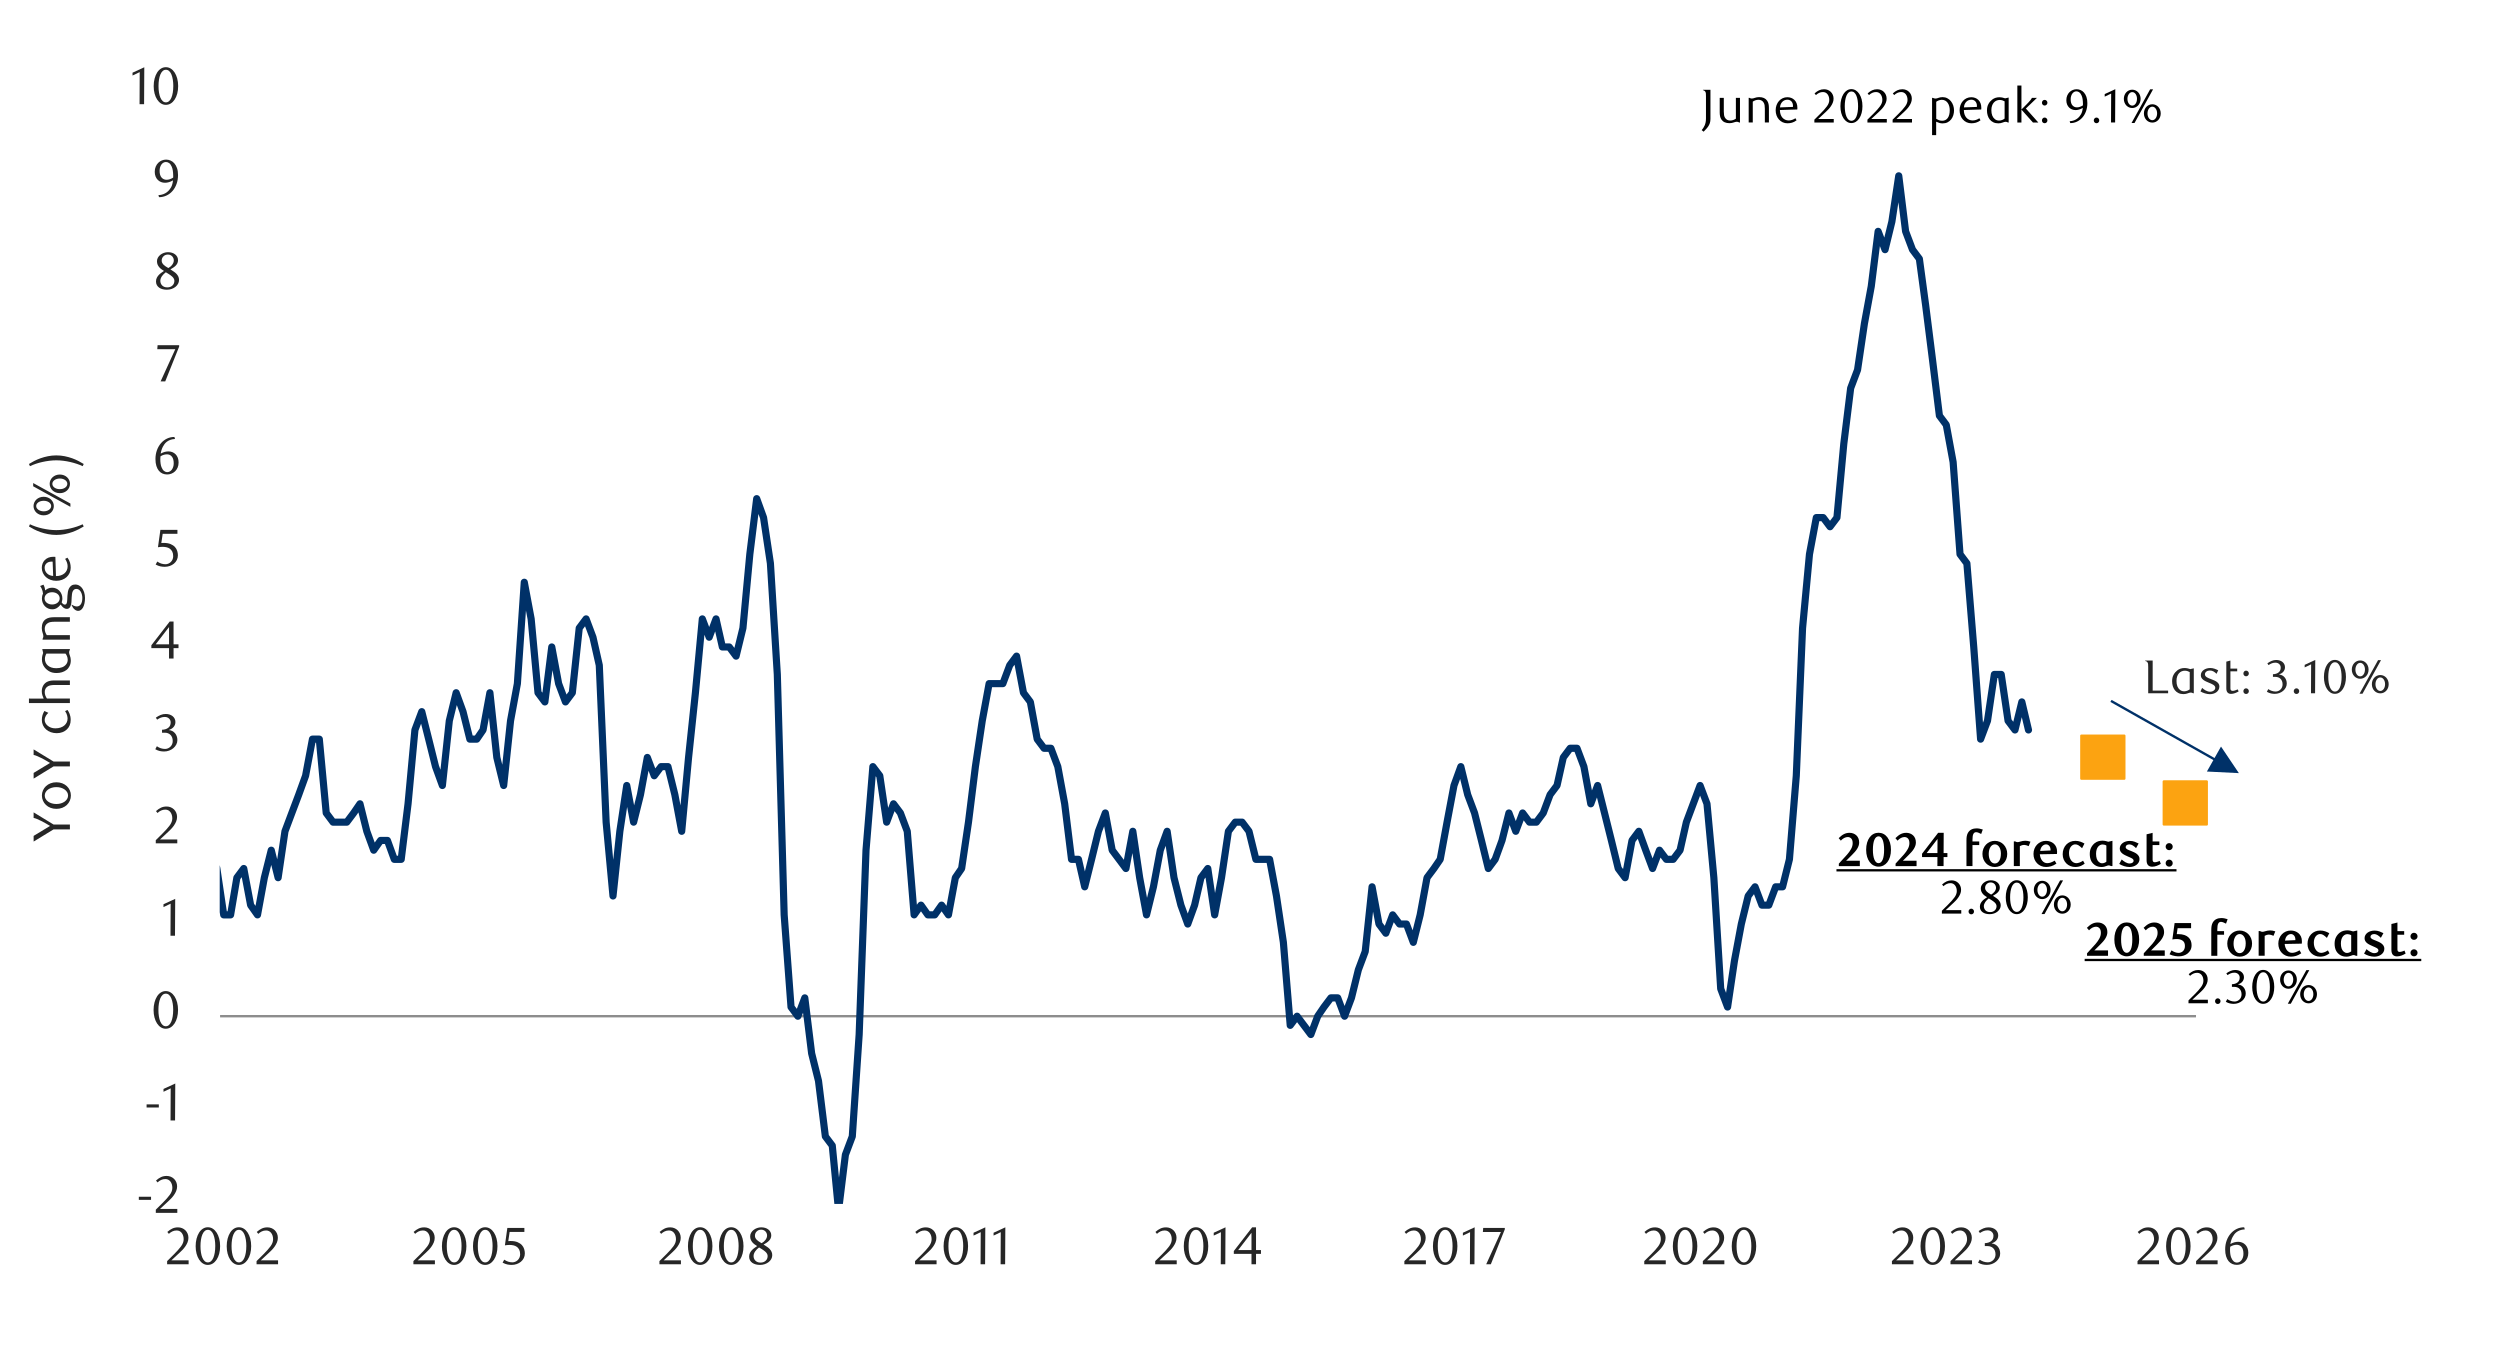 <?xml version="1.0" encoding="UTF-8"?>
<svg id="Layer_1" data-name="Layer 1" xmlns="http://www.w3.org/2000/svg" width="1460" height="790" xmlns:xlink="http://www.w3.org/1999/xlink" viewBox="0 0 1460 790">
  <defs>
    <style>
      .cls-1 {
        stroke: #8d8d8d;
      }

      .cls-1, .cls-2 {
        stroke-width: 1.39px;
      }

      .cls-1, .cls-2, .cls-3, .cls-4, .cls-5 {
        fill: none;
      }

      .cls-1, .cls-2, .cls-4 {
        stroke-linejoin: round;
      }

      .cls-6 {
        clip-path: url(#clippath-20);
      }

      .cls-7 {
        clip-path: url(#clippath-11);
      }

      .cls-8 {
        clip-path: url(#clippath-16);
      }

      .cls-9 {
        fill: #fca311;
      }

      .cls-9, .cls-10, .cls-11, .cls-12, .cls-3 {
        stroke-width: 0px;
      }

      .cls-10 {
        fill: #262626;
      }

      .cls-13 {
        clip-path: url(#clippath-32);
      }

      .cls-2 {
        stroke: #fca311;
      }

      .cls-14 {
        clip-path: url(#clippath-2);
      }

      .cls-15 {
        clip-path: url(#clippath-13);
      }

      .cls-16 {
        clip-path: url(#clippath-25);
      }

      .cls-17 {
        clip-path: url(#clippath-15);
      }

      .cls-18 {
        clip-path: url(#clippath-6);
      }

      .cls-12 {
        fill: #003168;
      }

      .cls-19 {
        clip-path: url(#clippath-26);
      }

      .cls-20 {
        clip-path: url(#clippath-7);
      }

      .cls-21 {
        clip-path: url(#clippath-21);
      }

      .cls-22 {
        clip-path: url(#clippath-1);
      }

      .cls-23 {
        clip-path: url(#clippath-4);
      }

      .cls-24 {
        clip-path: url(#clippath-27);
      }

      .cls-25 {
        clip-path: url(#clippath-12);
      }

      .cls-26 {
        clip-path: url(#clippath-24);
      }

      .cls-27 {
        clip-path: url(#clippath-30);
      }

      .cls-28 {
        clip-path: url(#clippath-22);
      }

      .cls-4 {
        stroke: #003168;
        stroke-linecap: round;
        stroke-width: 4.18px;
      }

      .cls-29 {
        clip-path: url(#clippath-9);
      }

      .cls-30 {
        clip-path: url(#clippath);
      }

      .cls-31 {
        clip-path: url(#clippath-19);
      }

      .cls-32 {
        clip-path: url(#clippath-31);
      }

      .cls-33 {
        clip-path: url(#clippath-3);
      }

      .cls-34 {
        clip-path: url(#clippath-8);
      }

      .cls-35 {
        clip-path: url(#clippath-29);
      }

      .cls-36 {
        clip-path: url(#clippath-18);
      }

      .cls-37 {
        clip-path: url(#clippath-14);
      }

      .cls-38 {
        clip-path: url(#clippath-17);
      }

      .cls-39 {
        clip-path: url(#clippath-5);
      }

      .cls-40 {
        clip-path: url(#clippath-10);
      }

      .cls-41 {
        clip-path: url(#clippath-23);
      }

      .cls-42 {
        clip-path: url(#clippath-28);
      }

      .cls-5 {
        opacity: 0;
        stroke: #000;
        stroke-miterlimit: 10;
        stroke-width: .39px;
      }
    </style>
    <clipPath id="clippath">
      <rect class="cls-3" x="-132.92" y="-721.72" width="1725.84" height="2233.44"/>
    </clipPath>
    <clipPath id="clippath-1">
      <rect class="cls-3" x="9.21" y="30.54" width="1441.58" height="728.58"/>
    </clipPath>
    <clipPath id="clippath-2">
      <rect class="cls-3" x="128.31" y="53.86" width="1156.09" height="649.25"/>
    </clipPath>
    <clipPath id="clippath-3">
      <rect class="cls-3" x="9.55" y="30.88" width="1441.25" height="728.24"/>
    </clipPath>
    <clipPath id="clippath-4">
      <rect class="cls-3" x="9.55" y="30.88" width="1441.25" height="728.24"/>
    </clipPath>
    <clipPath id="clippath-5">
      <rect class="cls-3" x="9.55" y="30.88" width="1441.25" height="728.24"/>
    </clipPath>
    <clipPath id="clippath-6">
      <rect class="cls-3" x="9.55" y="30.88" width="1441.25" height="728.24"/>
    </clipPath>
    <clipPath id="clippath-7">
      <rect class="cls-3" x="9.55" y="30.88" width="1441.25" height="728.24"/>
    </clipPath>
    <clipPath id="clippath-8">
      <rect class="cls-3" x="9.55" y="30.88" width="1441.25" height="728.24"/>
    </clipPath>
    <clipPath id="clippath-9">
      <rect class="cls-3" x="9.55" y="30.88" width="1441.25" height="728.24"/>
    </clipPath>
    <clipPath id="clippath-10">
      <rect class="cls-3" x="9.55" y="30.88" width="1441.25" height="728.24"/>
    </clipPath>
    <clipPath id="clippath-11">
      <rect class="cls-3" x="9.55" y="30.88" width="1441.25" height="728.24"/>
    </clipPath>
    <clipPath id="clippath-12">
      <rect class="cls-3" x="9.55" y="30.88" width="1441.25" height="728.24"/>
    </clipPath>
    <clipPath id="clippath-13">
      <rect class="cls-3" x="9.55" y="30.88" width="1441.25" height="728.24"/>
    </clipPath>
    <clipPath id="clippath-14">
      <rect class="cls-3" x="9.55" y="30.88" width="1441.25" height="728.24"/>
    </clipPath>
    <clipPath id="clippath-15">
      <rect class="cls-3" x="9.55" y="30.88" width="1441.25" height="728.24"/>
    </clipPath>
    <clipPath id="clippath-16">
      <rect class="cls-3" x="9.55" y="30.88" width="1441.25" height="728.24"/>
    </clipPath>
    <clipPath id="clippath-17">
      <rect class="cls-3" x="9.55" y="30.88" width="1441.25" height="728.24"/>
    </clipPath>
    <clipPath id="clippath-18">
      <rect class="cls-3" x="9.55" y="30.88" width="1441.25" height="728.24"/>
    </clipPath>
    <clipPath id="clippath-19">
      <rect class="cls-3" x="9.55" y="30.88" width="1441.25" height="728.24"/>
    </clipPath>
    <clipPath id="clippath-20">
      <rect class="cls-3" x="9.55" y="30.88" width="1441.25" height="728.24"/>
    </clipPath>
    <clipPath id="clippath-21">
      <rect class="cls-3" x="9.55" y="30.88" width="1441.25" height="728.24"/>
    </clipPath>
    <clipPath id="clippath-22">
      <rect class="cls-3" x="9.55" y="30.88" width="1441.25" height="728.24"/>
    </clipPath>
    <clipPath id="clippath-23">
      <rect class="cls-3" x="9.55" y="30.88" width="1441.25" height="728.24"/>
    </clipPath>
    <clipPath id="clippath-24">
      <rect class="cls-3" x="9.55" y="30.88" width="1441.25" height="728.24"/>
    </clipPath>
    <clipPath id="clippath-25">
      <rect class="cls-3" x="9.55" y="30.88" width="1441.25" height="728.24"/>
    </clipPath>
    <clipPath id="clippath-26">
      <rect class="cls-3" x="814.6" y="374.36" width="636.19" height="38.58"/>
    </clipPath>
    <clipPath id="clippath-27">
      <rect class="cls-3" x="9.55" y="30.88" width="1441.25" height="728.24"/>
    </clipPath>
    <clipPath id="clippath-28">
      <rect class="cls-3" x="9.55" y="30.88" width="1441.25" height="728.24"/>
    </clipPath>
    <clipPath id="clippath-29">
      <rect class="cls-3" x="9.55" y="30.88" width="1441.25" height="728.24"/>
    </clipPath>
    <clipPath id="clippath-30">
      <rect class="cls-3" x="9.55" y="30.88" width="1441.25" height="728.24"/>
    </clipPath>
    <clipPath id="clippath-31">
      <rect class="cls-3" x="9.55" y="30.88" width="1441.25" height="728.24"/>
    </clipPath>
    <clipPath id="clippath-32">
      <rect class="cls-3" x="9.55" y="30.88" width="1441.25" height="728.24"/>
    </clipPath>
  </defs>
  <g class="cls-30">
    <g class="cls-22">
      <rect class="cls-5" x="9.3" y="30.8" width="1441.36" height="728.43"/>
    </g>
    <line class="cls-1" x1="128.52" y1="593.47" x2="1282.47" y2="593.47"/>
    <g class="cls-14">
      <polyline class="cls-4" points="-1019.42 226.7 -1015.38 248.11 -1011.38 237.42 -1007.37 242.75 -1003.37 216.01 -999.34 194.27 -995.33 178.23 -991.33 172.56 -987.63 145.8 -983.63 113.37 -979.63 113.37 -975.62 108.04 -971.59 91.65 -967.58 59.56 -963.58 48.51 -959.57 27.13 -955.54 5.39 -951.54 5.39 -947.53 -16.02 -943.5 -43.09 -939.5 -64.49 -935.49 -59.13 -931.49 -86.2 -927.45 -123.99 -923.45 -156.42 -919.45 -172.47 -915.75 -204.9 -911.75 -199.54 -907.74 -183.16 -903.74 -183.16 -899.71 -113.28 -895.7 -102.25 -891.7 -86.2 -887.69 -96.92 -883.66 -86.2 -879.66 -80.87 -875.65 -43.09 -871.65 -21.34 -867.61 27.13 -863.61 53.86 -859.61 64.89 -855.6 75.61 -851.57 10.75 -847.56 10.75 -843.9 .03 -839.87 48.51 -835.86 75.61 -831.86 113.37 -827.85 140.47 -823.82 183.58 -819.82 226.7 -815.81 242.75 -811.78 232.06 -807.77 210.32 -803.77 248.11 -799.77 275.18 -795.73 323.65 -791.73 318.32 -787.72 345.4 -783.72 388.51 -779.69 393.87 -776.02 404.56 -772.02 399.23 -767.98 383.18 -763.98 404.56 -759.98 453.04 -755.97 458.73 -751.94 453.04 -747.93 436.99 -743.93 436.99 -739.93 415.61 -735.89 388.51 -731.89 366.8 -727.88 345.4 -723.88 334.71 -719.85 345.4 -715.84 366.8 -711.84 366.8 -707.83 366.8 -704.14 361.44 -700.13 361.44 -696.13 361.44 -692.1 372.13 -688.09 383.18 -684.09 404.56 -680.08 404.56 -676.05 393.87 -672.05 393.87 -668.04 388.51 -664.01 388.51 -660.01 399.23 -656 415.61 -652 426.3 -647.96 420.94 -643.96 404.56 -639.96 388.51 -635.95 383.18 -632.26 426.3 -628.25 469.42 -624.25 507.21 -620.22 512.57 -616.21 496.52 -612.21 507.21 -608.2 507.21 -604.17 496.52 -600.17 512.57 -596.16 523.25 -592.16 534.28 -588.12 512.57 -584.12 480.14 -580.12 431.66 -576.11 388.51 -572.08 383.18 -568.07 393.87 -564.41 383.18 -560.38 361.44 -556.37 356.08 -552.37 350.75 -548.36 350.75 -544.33 356.08 -540.33 377.83 -536.32 383.18 -532.29 383.18 -528.28 383.18 -524.28 383.18 -520.28 377.83 -516.24 372.13 -512.24 377.83 -508.23 366.8 -504.23 366.8 -500.2 366.8 -496.19 356.08 -492.53 340.04 -488.49 334.71 -484.49 323.65 -480.49 318.32 -476.48 302.28 -472.45 312.97 -468.44 323.65 -464.44 340.04 -460.43 361.44 -456.4 350.75 -452.4 340.04 -448.39 345.4 -444.39 312.97 -440.36 307.61 -436.35 312.97 -432.35 340.04 -428.32 356.08 -424.65 340.04 -420.64 334.71 -416.64 291.22 -412.62 259.13 -408.6 253.46 -404.59 253.46 -400.58 264.49 -396.57 285.89 -392.56 307.61 -388.54 329.01 -384.53 329.01 -380.52 323.65 -376.51 340.04 -372.5 356.08 -368.49 388.51 -364.47 409.92 -360.46 436.99 -356.45 431.66 -352.77 426.3 -348.76 453.04 -344.75 442.35 -340.74 420.94 -336.72 420.94 -332.71 431.66 -328.7 426.3 -324.69 420.94 -320.68 426.3 -316.67 431.66 -312.66 420.94 -308.64 431.66 -304.63 436.99 -300.62 415.61 -296.61 420.94 -292.59 426.3 -288.58 420.94 -284.57 420.94 -280.89 431.66 -276.88 442.35 -272.87 442.35 -268.86 447.71 -264.85 442.35 -260.84 447.71 -256.82 447.71 -252.81 458.73 -248.8 458.73 -244.79 458.73 -240.78 464.09 -236.76 469.42 -232.75 458.73 -228.74 442.35 -224.73 436.99 -220.72 431.66 -216.71 453.04 -213.03 447.71 -209.01 447.71 -205 442.35 -200.99 436.99 -196.98 436.99 -192.97 426.3 -188.96 420.94 -184.94 431.66 -180.93 442.35 -176.92 453.04 -172.91 458.73 -168.9 442.35 -164.88 453.04 -160.87 458.73 -156.86 447.71 -152.85 447.71 -148.84 442.35 -144.83 436.99 -141.15 436.99 -137.14 442.35 -133.12 431.66 -129.11 436.99 -125.1 431.66 -121.09 431.66 -117.08 415.61 -113.07 415.61 -109.05 431.66 -105.04 431.66 -101.03 442.35 -97.02 458.73 -93.01 474.78 -89 469.42 -84.98 474.78 -80.97 474.78 -76.96 474.78 -73.28 480.14 -69.27 496.52 -65.26 501.85 -61.25 507.21 -57.23 517.9 -53.22 517.9 -49.21 517.9 -45.2 501.85 -41.19 501.85 -37.18 501.85 -33.16 507.21 -29.15 512.57 -25.14 512.57 -21.13 512.57 -17.12 507.21 -13.1 501.85 -9.09 507.21 -5.08 501.85 -1.4 469.42 2.61 480.14 6.62 485.47 10.63 480.14 14.64 469.42 18.66 453.04 22.67 453.04 26.68 453.04 30.69 447.71 34.7 447.71 38.72 420.94 42.73 388.51 46.74 426.3 50.75 420.94 54.76 393.87 58.78 393.87 62.79 409.92 66.8 404.56 70.48 409.92 74.49 409.92 78.5 409.92 82.51 393.87 86.52 404.56 90.53 436.99 94.55 415.61 98.56 399.23 102.57 420.94 106.58 447.71 110.59 447.71 114.61 453.04 118.62 480.14 122.63 490.82 126.64 507.21 130.65 534.28 134.66 534.28 138.34 512.57 142.35 507.21 146.37 528.61 150.38 534.28 154.38 512.57 158.41 496.52 162.42 512.57 166.42 485.47 170.43 474.78 174.46 464.09 178.46 453.04 182.47 431.66 186.47 431.66 190.51 474.78 194.51 480.14 198.51 480.14 202.52 480.14 206.55 474.78 210.22 469.42 214.22 485.47 218.25 496.52 222.26 490.82 226.26 490.82 230.27 501.85 234.3 501.85 238.3 469.42 242.31 426.3 246.31 415.61 250.35 431.66 254.35 447.71 258.35 458.73 262.39 420.94 266.39 404.56 270.4 415.61 274.4 431.66 278.43 431.66 282.1 426.3 286.1 404.56 290.14 442.35 294.14 458.73 298.15 420.94 302.15 399.23 306.18 340.04 310.19 361.44 314.19 404.56 318.2 409.92 322.23 377.83 326.23 399.23 330.24 409.92 334.24 404.56 338.27 366.8 342.28 361.44 346.28 372.13 349.98 388.51 353.98 480.14 357.99 523.25 361.99 485.47 366.02 458.73 370.03 480.14 374.03 464.09 378.04 442.35 382.07 453.04 386.07 447.71 390.08 447.71 394.11 464.09 398.11 485.47 402.12 442.35 406.12 404.56 410.16 361.44 414.16 372.13 418.16 361.44 421.86 377.83 425.86 377.83 429.87 383.18 433.87 366.8 437.9 323.65 441.91 291.22 445.91 302.28 449.92 329.01 453.95 393.87 457.95 534.28 461.96 588.11 465.96 593.47 470 582.76 474 615.19 478 631.23 482.01 663.66 486.04 669.02 489.71 706.75 493.71 674.38 497.74 663.66 501.75 604.16 505.75 496.52 509.76 447.71 513.79 453.04 517.8 480.14 521.8 469.42 525.83 474.78 529.84 485.47 533.84 534.28 537.85 528.61 541.88 534.28 545.88 534.28 549.89 528.61 553.89 534.28 557.92 512.57 561.59 507.21 565.59 480.14 569.63 447.71 573.63 420.94 577.64 399.23 581.64 399.23 585.67 399.23 589.68 388.51 593.68 383.18 597.69 404.56 601.72 409.92 605.72 431.66 609.73 436.99 613.73 436.99 617.76 447.71 621.77 469.42 625.77 501.85 629.81 501.85 633.47 517.9 637.48 501.85 641.48 485.47 645.51 474.78 649.52 496.52 653.52 501.85 657.53 507.21 661.56 485.47 665.56 512.57 669.57 534.28 673.6 517.9 677.6 496.52 681.61 485.47 685.61 512.57 689.65 528.61 693.65 539.64 697.65 528.61 701.35 512.57 705.35 507.21 709.36 534.28 713.36 512.57 717.39 485.47 721.4 480.14 725.4 480.14 729.41 485.47 733.44 501.85 737.44 501.85 741.45 501.85 745.45 523.25 749.49 550.33 753.49 598.8 757.49 593.47 761.5 598.8 765.53 604.16 769.54 593.47 773.2 588.11 777.23 582.76 781.24 582.76 785.24 593.47 789.25 582.76 793.28 566.37 797.29 555.68 801.29 517.9 805.32 539.64 809.33 545 813.33 534.28 817.34 539.64 821.37 539.64 825.37 550.33 829.38 534.28 833.38 512.57 837.41 507.21 841.08 501.85 845.08 480.14 849.12 458.73 853.12 447.71 857.13 464.09 861.13 474.78 865.16 490.82 869.17 507.21 873.17 501.85 877.18 490.82 881.21 474.78 885.21 485.47 889.22 474.78 893.22 480.14 897.25 480.14 901.26 474.78 905.26 464.09 909.3 458.73 912.96 442.35 916.97 436.99 920.97 436.99 925 447.71 929.01 469.42 933.01 458.73 937.04 474.78 941.05 490.82 945.05 507.21 949.06 512.57 953.09 490.82 957.09 485.47 961.1 496.52 965.1 507.21 969.14 496.52 973.14 501.85 977.14 501.85 981.15 496.52 984.84 480.14 988.85 469.42 992.85 458.73 996.88 469.42 1000.89 512.57 1004.89 577.43 1008.9 588.11 1012.93 561.04 1016.93 539.64 1020.94 523.25 1024.94 517.9 1028.98 528.61 1032.98 528.61 1036.99 517.9 1041.02 517.9 1045.02 501.85 1049.03 453.04 1052.69 366.8 1056.73 323.65 1060.73 302.28 1064.73 302.28 1068.74 307.61 1072.77 302.28 1076.78 259.13 1080.78 226.7 1084.81 216.01 1088.82 188.94 1092.82 167.2 1096.83 135.11 1100.86 145.8 1104.86 129.41 1108.87 102.68 1112.87 135.11 1116.9 145.8 1120.91 151.15 1124.57 178.23 1128.61 210.32 1132.61 242.75 1136.62 248.11 1140.62 269.85 1144.65 323.65 1148.66 329.01 1152.66 377.83 1156.67 431.66 1160.7 420.94 1164.7 393.87 1168.71 393.87 1172.71 420.94 1176.74 426.3 1180.75 409.92 1184.64 426.3"/>
    </g>
    <rect class="cls-9" x="1215.52" y="429.65" width="25.07" height="25.07"/>
    <rect class="cls-2" x="1215.52" y="429.65" width="25.07" height="25.07"/>
    <rect class="cls-9" x="1263.66" y="456.39" width="25.07" height="25.07"/>
    <rect class="cls-2" x="1263.66" y="456.39" width="25.07" height="25.07"/>
    <g class="cls-33">
      <g>
        <path class="cls-10" d="M81.07,700.72v-1.82h7.14v1.82h-7.14Z"/>
        <path class="cls-10" d="M90.99,708.3v-1.85l4.06-4.03c1.7-1.68,3.06-3.22,4.08-4.6s1.52-2.76,1.52-4.11c0-.74-.1-1.42-.29-2.05-.2-.63-.47-1.17-.82-1.63s-.77-.82-1.28-1.08c-.5-.26-1.07-.38-1.71-.38-.9,0-1.74.18-2.49.54-.76.36-1.45.84-2.06,1.43l-.89-1.11c1.01-.9,1.99-1.57,2.96-2.01.96-.44,2.05-.67,3.26-.67.84,0,1.63.15,2.37.45.74.3,1.39.72,1.94,1.26s.99,1.19,1.31,1.94c.32.75.48,1.57.48,2.48s-.18,1.84-.54,2.69c-.36.85-.8,1.64-1.32,2.38-.52.74-1.08,1.41-1.66,2.01-.59.6-1.11,1.12-1.59,1.55l-4.87,4.52h10.1v2.28h-12.56Z"/>
      </g>
    </g>
    <g class="cls-23">
      <g>
        <path class="cls-10" d="M85.61,646.78v-1.82h7.14v1.82h-7.14Z"/>
        <path class="cls-10" d="M99.59,654.35l.09-18.75-4.19,2v-1.66l6.87-3.17-.12,21.59h-2.65Z"/>
      </g>
    </g>
    <g class="cls-39">
      <path class="cls-10" d="M103.98,589.83c0,1.6-.18,3.07-.54,4.41-.36,1.34-.86,2.49-1.51,3.47-.65.98-1.4,1.73-2.27,2.27-.87.53-1.83.8-2.87.8s-1.97-.27-2.83-.82c-.86-.54-1.61-1.3-2.24-2.27-.64-.97-1.13-2.12-1.49-3.45-.36-1.34-.54-2.8-.54-4.38s.18-3.08.54-4.44c.36-1.36.85-2.53,1.48-3.52.62-.99,1.37-1.75,2.24-2.3.87-.54,1.82-.82,2.84-.82s2,.27,2.87.82c.87.54,1.63,1.31,2.27,2.3s1.15,2.15,1.51,3.5c.36,1.35.54,2.82.54,4.42ZM101.15,589.88c0-1.36-.09-2.62-.28-3.79-.18-1.17-.46-2.19-.82-3.05-.36-.86-.81-1.53-1.34-2.02-.53-.48-1.16-.72-1.88-.72s-1.35.24-1.88.72c-.53.48-.98,1.15-1.34,2-.36.85-.63,1.86-.82,3.02s-.28,2.42-.28,3.77.09,2.61.28,3.77c.18,1.16.46,2.17.83,3.02s.82,1.52,1.35,2c.53.48,1.15.72,1.85.72s1.32-.24,1.86-.72c.54-.48,1-1.15,1.35-2,.36-.85.63-1.85.82-3,.19-1.15.28-2.39.28-3.73Z"/>
    </g>
    <g class="cls-18">
      <path class="cls-10" d="M99.56,546.46l.09-18.71-4.18,2v-1.66l6.85-3.16-.12,21.54h-2.64Z"/>
    </g>
    <g class="cls-20">
      <path class="cls-10" d="M90.97,492.51v-1.84l4.06-4.03c1.7-1.68,3.06-3.21,4.07-4.59,1.01-1.38,1.52-2.75,1.52-4.1,0-.74-.1-1.42-.29-2.04-.2-.62-.47-1.17-.81-1.63-.35-.46-.77-.82-1.27-1.08-.5-.26-1.07-.38-1.71-.38-.9,0-1.73.18-2.49.54-.76.36-1.44.83-2.06,1.43l-.89-1.11c1-.9,1.99-1.56,2.95-2.01.96-.44,2.05-.67,3.26-.67.84,0,1.63.15,2.37.45.74.3,1.38.72,1.94,1.26s.99,1.19,1.31,1.93c.32.75.48,1.57.48,2.47s-.18,1.83-.54,2.68c-.36.85-.8,1.64-1.32,2.38s-1.08,1.41-1.66,2.01c-.58.6-1.11,1.12-1.58,1.55l-4.85,4.51h10.08v2.27h-12.54Z"/>
    </g>
    <g class="cls-34">
      <path class="cls-10" d="M98.54,426.35c.76.06,1.45.25,2.06.57s1.14.74,1.59,1.26c.44.52.79,1.12,1.03,1.8.25.68.37,1.42.37,2.22,0,.94-.22,1.82-.65,2.63s-1.01,1.52-1.72,2.12-1.55,1.08-2.49,1.42c-.94.34-1.92.51-2.93.51-.78,0-1.59-.09-2.42-.26-.83-.17-1.73-.53-2.69-1.06l.92-1.75c1.5,1.05,3.1,1.57,4.8,1.57.57,0,1.13-.11,1.66-.34.53-.23,1.01-.54,1.43-.94.42-.4.75-.88,1-1.45.25-.56.37-1.2.37-1.89,0-.8-.12-1.5-.36-2.11-.24-.61-.57-1.11-.99-1.52-.42-.41-.9-.72-1.47-.92-.56-.21-1.17-.31-1.8-.31h-1.63v-1.72c1.48-.04,2.69-.42,3.63-1.14.94-.72,1.42-1.76,1.42-3.14,0-.94-.33-1.71-1-2.31s-1.47-.89-2.42-.89c-.82,0-1.58.13-2.28.39-.7.26-1.44.65-2.22,1.19l-.74-1.17c.92-.66,1.86-1.18,2.8-1.57.94-.39,1.93-.58,2.96-.58.84,0,1.61.12,2.3.35.69.24,1.28.56,1.78.97.5.41.89.9,1.17,1.48.28.57.42,1.21.42,1.91,0,.62-.1,1.17-.31,1.66-.21.49-.48.93-.83,1.32-.35.39-.76.72-1.23,1-.47.28-.99.52-1.54.72Z"/>
    </g>
    <g class="cls-29">
      <path class="cls-10" d="M101.36,378.5v6.07h-2.65v-6.07h-10.32v-1.66l10.72-13.86h2.25v13.3h2.89v2.22h-2.89ZM98.72,366.18l-7.79,10.1h7.79v-10.1Z"/>
    </g>
    <g class="cls-40">
      <path class="cls-10" d="M103.57,311.74h-8.56l-.8,5.39c.23-.02.45-.04.68-.05.23-.01.45-.02.68-.02,1.62,0,2.97.23,4.05.68,1.08.45,1.93,1.03,2.56,1.72.63.7,1.07,1.47,1.32,2.33.26.85.39,1.68.39,2.48,0,1.03-.21,1.96-.63,2.79-.42.83-.99,1.54-1.69,2.12-.71.58-1.53,1.04-2.46,1.36-.93.32-1.91.48-2.94.48-.84,0-1.68-.09-2.51-.26-.83-.17-1.75-.53-2.76-1.06l.96-1.75c1.48,1.05,3.07,1.57,4.77,1.57.55,0,1.1-.11,1.65-.34.54-.23,1.03-.54,1.45-.95.42-.41.76-.9,1.02-1.48.26-.57.39-1.21.39-1.91,0-1.11-.19-2.02-.55-2.73-.37-.71-.85-1.27-1.43-1.68-.58-.41-1.25-.69-2-.85-.75-.15-1.49-.23-2.23-.23-.47,0-.94.03-1.4.08-.46.05-.89.11-1.28.17l1.42-10.16h9.95v2.31Z"/>
    </g>
    <g class="cls-7">
      <path class="cls-10" d="M102.23,256.36c-1.11.06-2.05.25-2.84.55-.79.31-1.46.68-2.01,1.11-.55.43-1,.9-1.35,1.4-.35.5-.65.98-.89,1.43-.29.51-.55,1.15-.8,1.92-.25.77-.41,1.48-.49,2.14.82-.47,1.6-.8,2.35-1,.75-.19,1.48-.29,2.2-.29.8,0,1.56.14,2.27.43.72.29,1.35.71,1.89,1.26.54.55.97,1.23,1.28,2.03s.46,1.71.46,2.74c0,1.13-.19,2.12-.57,3-.38.87-.88,1.6-1.51,2.2-.62.59-1.34,1.04-2.14,1.35-.8.31-1.62.46-2.46.46-.94,0-1.83-.17-2.66-.52-.83-.35-1.55-.89-2.17-1.63-.61-.74-1.1-1.67-1.46-2.81-.36-1.14-.54-2.48-.54-4.04,0-1.86.29-3.58.86-5.16.57-1.58,1.36-2.94,2.35-4.09s2.16-2.04,3.5-2.69c1.34-.65,2.79-.97,4.35-.97l.37,1.2ZM93.74,266.47c-.04.29-.07.58-.09.89-.02.31-.03.61-.03.92,0,.88.06,1.73.18,2.55.12.82.3,1.49.52,2,.39.98.87,1.71,1.44,2.18.57.47,1.2.71,1.9.71.49,0,.96-.12,1.42-.35.46-.24.86-.58,1.21-1.03.35-.45.63-.99.84-1.63.21-.63.32-1.34.32-2.12,0-1.76-.36-3.08-1.09-3.95-.72-.87-1.67-1.31-2.83-1.31-.59,0-1.2.09-1.82.26-.62.17-1.28.47-1.97.88Z"/>
    </g>
    <g class="cls-25">
      <path class="cls-10" d="M96.49,222.75h-2.7l8.57-18.8h-10.51l.18-2.37h12.6v.83l-8.14,20.34Z"/>
    </g>
    <g class="cls-15">
      <path class="cls-10" d="M95.75,158.21c-.43-.27-.88-.56-1.36-.89-.48-.33-.92-.72-1.32-1.17-.4-.45-.73-.97-1-1.55s-.4-1.28-.4-2.07c0-.74.18-1.42.54-2.06s.84-1.19,1.43-1.66c.6-.47,1.28-.84,2.05-1.12.77-.28,1.58-.41,2.42-.41s1.59.11,2.29.32c.71.21,1.32.53,1.85.94.52.41.94.9,1.25,1.47.31.57.46,1.22.46,1.94,0,.66-.12,1.24-.36,1.75s-.56.98-.96,1.4c-.4.42-.88.81-1.43,1.17s-1.12.71-1.72,1.06l.61.37c.53.35,1.06.7,1.59,1.06.53.36,1.01.77,1.43,1.23.42.46.76.98,1.03,1.55.27.57.4,1.24.4,2s-.18,1.48-.55,2.17c-.37.69-.87,1.29-1.5,1.8-.63.51-1.38.92-2.25,1.23-.87.31-1.8.46-2.8.46-.86,0-1.67-.1-2.44-.29-.77-.19-1.44-.49-2.02-.89-.58-.4-1.04-.9-1.38-1.51-.34-.6-.51-1.31-.51-2.1,0-.84.16-1.58.49-2.21.33-.63.73-1.2,1.21-1.69.48-.49.99-.92,1.52-1.28.53-.36,1.01-.69,1.44-1ZM96.83,159.01c-.41.31-.81.65-1.2,1.03-.39.38-.73.78-1.03,1.21-.3.43-.53.88-.71,1.35-.17.47-.26.94-.26,1.41s.09.97.26,1.43c.17.46.43.87.77,1.23.34.36.76.64,1.26.85.5.2,1.09.31,1.77.31s1.27-.1,1.78-.31c.51-.21.95-.49,1.31-.85s.62-.77.8-1.23c.17-.46.26-.94.26-1.43,0-.88-.44-1.72-1.32-2.52-.31-.27-.63-.52-.97-.77-.34-.25-.68-.48-1.01-.69-.34-.21-.66-.41-.95-.58-.3-.17-.55-.32-.75-.45ZM98.34,156.52c.41-.22.8-.5,1.18-.81s.72-.67,1.01-1.06c.3-.39.53-.8.71-1.23.17-.43.26-.88.26-1.35,0-.78-.25-1.5-.74-2.15-.29-.37-.66-.67-1.12-.91-.46-.24-.99-.35-1.58-.35-1.04,0-1.9.33-2.55.98-.72.66-1.08,1.52-1.08,2.58,0,.49.1.93.31,1.31.2.38.47.73.78,1.06.32.33.68.62,1.09.89.41.27.82.52,1.23.77l.49.28Z"/>
    </g>
    <g class="cls-37">
      <path class="cls-10" d="M92.52,113.97c1.07-.06,2-.25,2.8-.55s1.49-.68,2.08-1.12,1.08-.92,1.49-1.43c.41-.51.75-1.01,1.02-1.48.29-.51.53-1.15.74-1.92.21-.77.33-1.48.37-2.14-.78.47-1.57.83-2.37,1.06-.8.24-1.56.35-2.28.35-.82,0-1.6-.14-2.32-.43-.73-.29-1.37-.7-1.91-1.25-.54-.54-.98-1.21-1.29-2-.32-.79-.48-1.7-.48-2.73,0-1.13.19-2.13.57-3.02s.88-1.63,1.49-2.23,1.32-1.07,2.12-1.39c.8-.32,1.62-.48,2.46-.48s1.71.17,2.54.52c.83.35,1.58.89,2.23,1.63.66.74,1.19,1.68,1.59,2.82.4,1.14.6,2.49.6,4.05,0,1.87-.28,3.59-.85,5.17-.56,1.58-1.35,2.95-2.34,4.1-1,1.15-2.17,2.05-3.53,2.69s-2.81.97-4.37.97l-.37-1.2ZM101.12,103.72c.02-.23.03-.42.03-.58v-.58c-.02-1.11-.1-2.09-.23-2.96-.13-.86-.35-1.61-.63-2.25-.41-.96-.91-1.66-1.48-2.09-.58-.43-1.22-.65-1.92-.65-.47,0-.93.12-1.38.35-.44.24-.83.58-1.17,1.03-.34.45-.61.99-.82,1.62s-.31,1.34-.31,2.14c0,1.75.38,3.05,1.14,3.93.76.87,1.74,1.31,2.94,1.31s2.45-.42,3.83-1.26Z"/>
    </g>
    <g class="cls-17">
      <g>
        <path class="cls-10" d="M81.5,60.86l.09-18.75-4.19,2v-1.66l6.87-3.17-.12,21.59h-2.65Z"/>
        <path class="cls-10" d="M104.04,50.28c0,1.6-.18,3.07-.54,4.41-.36,1.34-.86,2.49-1.51,3.47-.65.98-1.4,1.73-2.27,2.27-.87.53-1.83.8-2.87.8s-1.97-.27-2.83-.82c-.86-.54-1.61-1.3-2.24-2.27-.64-.97-1.13-2.12-1.49-3.45-.36-1.34-.54-2.8-.54-4.38s.18-3.08.54-4.44c.36-1.36.85-2.53,1.48-3.52.62-.99,1.37-1.75,2.24-2.3.87-.54,1.82-.82,2.84-.82s2,.27,2.87.82c.87.54,1.63,1.31,2.27,2.3s1.15,2.15,1.51,3.5c.36,1.35.54,2.82.54,4.42ZM101.21,50.33c0-1.36-.09-2.62-.28-3.79-.18-1.17-.46-2.19-.82-3.05-.36-.86-.81-1.53-1.34-2.02-.53-.48-1.16-.72-1.88-.72s-1.35.24-1.88.72c-.53.48-.98,1.15-1.34,2-.36.85-.63,1.86-.82,3.02s-.28,2.42-.28,3.77.09,2.61.28,3.77c.18,1.16.46,2.17.83,3.02s.82,1.52,1.35,2c.53.48,1.15.72,1.85.72s1.32-.24,1.86-.72c.54-.48,1-1.15,1.35-2,.36-.85.63-1.85.82-3,.19-1.15.28-2.39.28-3.73Z"/>
      </g>
    </g>
    <g class="cls-8">
      <g>
        <path class="cls-10" d="M97.6,738.33v-1.85l4.06-4.03c1.7-1.68,3.06-3.22,4.08-4.6s1.52-2.76,1.52-4.11c0-.74-.1-1.42-.29-2.05-.2-.63-.47-1.17-.82-1.63s-.77-.82-1.28-1.08c-.5-.26-1.07-.38-1.71-.38-.9,0-1.74.18-2.49.54-.76.36-1.45.84-2.06,1.43l-.89-1.11c1.01-.9,1.99-1.57,2.96-2.01.96-.44,2.05-.67,3.26-.67.84,0,1.63.15,2.37.45.74.3,1.39.72,1.94,1.26s.99,1.19,1.31,1.94c.32.75.48,1.57.48,2.48s-.18,1.84-.54,2.69c-.36.85-.8,1.64-1.32,2.38-.52.74-1.08,1.41-1.66,2.01-.59.6-1.11,1.12-1.59,1.55l-4.87,4.52h10.1v2.28h-12.56Z"/>
        <path class="cls-10" d="M128.55,727.76c0,1.6-.18,3.07-.54,4.41-.36,1.34-.86,2.49-1.51,3.47-.65.98-1.4,1.73-2.27,2.27-.87.53-1.83.8-2.87.8s-1.97-.27-2.83-.82c-.86-.54-1.61-1.3-2.24-2.27-.64-.97-1.13-2.12-1.49-3.45-.36-1.34-.54-2.8-.54-4.38s.18-3.08.54-4.44c.36-1.36.85-2.53,1.48-3.52.62-.99,1.37-1.75,2.24-2.3.87-.54,1.82-.82,2.84-.82s2,.27,2.87.82c.87.54,1.63,1.31,2.27,2.3s1.15,2.15,1.51,3.5c.36,1.35.54,2.82.54,4.42ZM125.72,727.8c0-1.36-.09-2.62-.28-3.79-.18-1.17-.46-2.19-.82-3.05-.36-.86-.81-1.53-1.34-2.02-.53-.48-1.16-.72-1.88-.72s-1.35.24-1.88.72c-.53.48-.98,1.15-1.34,2-.36.85-.63,1.86-.82,3.02s-.28,2.42-.28,3.77.09,2.61.28,3.77c.18,1.16.46,2.17.83,3.02s.82,1.52,1.35,2c.53.48,1.15.72,1.85.72s1.32-.24,1.86-.72c.54-.48,1-1.15,1.35-2,.36-.85.63-1.85.82-3,.19-1.15.28-2.39.28-3.73Z"/>
        <path class="cls-10" d="M146.69,727.76c0,1.6-.18,3.07-.54,4.41-.36,1.34-.86,2.49-1.51,3.47-.65.98-1.4,1.73-2.27,2.27-.87.53-1.83.8-2.87.8s-1.97-.27-2.83-.82c-.86-.54-1.61-1.3-2.24-2.27-.64-.97-1.13-2.12-1.49-3.45-.36-1.34-.54-2.8-.54-4.38s.18-3.08.54-4.44c.36-1.36.85-2.53,1.48-3.52.62-.99,1.37-1.75,2.24-2.3.87-.54,1.82-.82,2.84-.82s2,.27,2.87.82c.87.54,1.63,1.31,2.27,2.3s1.15,2.15,1.51,3.5c.36,1.35.54,2.82.54,4.42ZM143.86,727.8c0-1.36-.09-2.62-.28-3.79-.18-1.17-.46-2.19-.82-3.05-.36-.86-.81-1.53-1.34-2.02-.53-.48-1.16-.72-1.88-.72s-1.35.24-1.88.72c-.53.48-.98,1.15-1.34,2-.36.85-.63,1.86-.82,3.02s-.28,2.42-.28,3.77.09,2.61.28,3.77c.18,1.16.46,2.17.83,3.02s.82,1.52,1.35,2c.53.48,1.15.72,1.85.72s1.32-.24,1.86-.72c.54-.48,1-1.15,1.35-2,.36-.85.63-1.85.82-3,.19-1.15.28-2.39.28-3.73Z"/>
        <path class="cls-10" d="M149.83,738.33v-1.85l4.06-4.03c1.7-1.68,3.06-3.22,4.08-4.6s1.52-2.76,1.52-4.11c0-.74-.1-1.42-.29-2.05-.2-.63-.47-1.17-.82-1.63s-.77-.82-1.28-1.08c-.5-.26-1.07-.38-1.71-.38-.9,0-1.74.18-2.49.54-.76.36-1.45.84-2.06,1.43l-.89-1.11c1.01-.9,1.99-1.57,2.96-2.01.96-.44,2.05-.67,3.26-.67.84,0,1.63.15,2.37.45.74.3,1.39.72,1.94,1.26s.99,1.19,1.31,1.94c.32.75.48,1.57.48,2.48s-.18,1.84-.54,2.69c-.36.85-.8,1.64-1.32,2.38-.52.74-1.08,1.41-1.66,2.01-.59.6-1.11,1.12-1.59,1.55l-4.87,4.52h10.1v2.28h-12.56Z"/>
      </g>
    </g>
    <g class="cls-38">
      <g>
        <path class="cls-10" d="M241.43,738.33v-1.85l4.06-4.03c1.7-1.68,3.06-3.22,4.08-4.6s1.52-2.76,1.52-4.11c0-.74-.1-1.42-.29-2.05-.2-.63-.47-1.17-.82-1.63s-.77-.82-1.28-1.08c-.5-.26-1.07-.38-1.71-.38-.9,0-1.74.18-2.49.54-.76.36-1.45.84-2.06,1.43l-.89-1.11c1.01-.9,1.99-1.57,2.96-2.01.96-.44,2.05-.67,3.26-.67.84,0,1.63.15,2.37.45.74.3,1.39.72,1.94,1.26s.99,1.19,1.31,1.94c.32.75.48,1.57.48,2.48s-.18,1.84-.54,2.69c-.36.85-.8,1.64-1.32,2.38-.52.74-1.08,1.41-1.66,2.01-.59.6-1.11,1.12-1.59,1.55l-4.87,4.52h10.1v2.28h-12.56Z"/>
        <path class="cls-10" d="M272.38,727.76c0,1.6-.18,3.07-.54,4.41-.36,1.34-.86,2.49-1.51,3.47-.65.98-1.4,1.73-2.27,2.27-.87.53-1.83.8-2.87.8s-1.97-.27-2.83-.82c-.86-.54-1.61-1.3-2.24-2.27-.64-.97-1.13-2.12-1.49-3.45-.36-1.34-.54-2.8-.54-4.38s.18-3.08.54-4.44c.36-1.36.85-2.53,1.48-3.52.62-.99,1.37-1.75,2.24-2.3.87-.54,1.82-.82,2.84-.82s2,.27,2.87.82c.87.54,1.63,1.31,2.27,2.3s1.15,2.15,1.51,3.5c.36,1.35.54,2.82.54,4.42ZM269.55,727.8c0-1.36-.09-2.62-.28-3.79-.18-1.17-.46-2.19-.82-3.05-.36-.86-.81-1.53-1.34-2.02-.53-.48-1.16-.72-1.88-.72s-1.35.24-1.88.72c-.53.48-.98,1.15-1.34,2-.36.85-.63,1.86-.82,3.02s-.28,2.42-.28,3.77.09,2.61.28,3.77c.18,1.16.46,2.17.83,3.02s.82,1.52,1.35,2c.53.48,1.15.72,1.85.72s1.32-.24,1.86-.72c.54-.48,1-1.15,1.35-2,.36-.85.63-1.85.82-3,.19-1.15.28-2.39.28-3.73Z"/>
        <path class="cls-10" d="M290.52,727.76c0,1.6-.18,3.07-.54,4.41-.36,1.34-.86,2.49-1.51,3.47-.65.98-1.4,1.73-2.27,2.27-.87.53-1.83.8-2.87.8s-1.97-.27-2.83-.82c-.86-.54-1.61-1.3-2.24-2.27-.64-.97-1.13-2.12-1.49-3.45-.36-1.34-.54-2.8-.54-4.38s.18-3.08.54-4.44c.36-1.36.85-2.53,1.48-3.52.62-.99,1.37-1.75,2.24-2.3.87-.54,1.82-.82,2.84-.82s2,.27,2.87.82c.87.54,1.63,1.31,2.27,2.3s1.15,2.15,1.51,3.5c.36,1.35.54,2.82.54,4.42ZM287.68,727.8c0-1.36-.09-2.62-.28-3.79-.18-1.17-.46-2.19-.82-3.05-.36-.86-.81-1.53-1.34-2.02-.53-.48-1.16-.72-1.88-.72s-1.35.24-1.88.72c-.53.48-.98,1.15-1.34,2-.36.85-.63,1.86-.82,3.02s-.28,2.42-.28,3.77.09,2.61.28,3.77c.18,1.16.46,2.17.83,3.02s.82,1.52,1.35,2c.53.48,1.15.72,1.85.72s1.32-.24,1.86-.72c.54-.48,1-1.15,1.35-2,.36-.85.63-1.85.82-3,.19-1.15.28-2.39.28-3.73Z"/>
        <path class="cls-10" d="M306.19,719.43h-8.56l-.8,5.39c.23-.02.45-.04.68-.05.23-.01.45-.02.68-.02,1.62,0,2.97.23,4.05.68,1.08.45,1.93,1.03,2.56,1.72.63.7,1.07,1.47,1.32,2.33.26.85.39,1.68.39,2.48,0,1.03-.21,1.96-.63,2.79-.42.83-.99,1.54-1.69,2.12-.71.58-1.53,1.04-2.46,1.36-.93.32-1.91.48-2.94.48-.84,0-1.68-.09-2.51-.26-.83-.17-1.75-.53-2.76-1.06l.96-1.75c1.48,1.05,3.07,1.57,4.77,1.57.55,0,1.1-.11,1.65-.34.54-.23,1.03-.54,1.45-.95.42-.41.76-.9,1.02-1.48.26-.57.39-1.21.39-1.91,0-1.11-.19-2.02-.55-2.73-.37-.71-.85-1.27-1.43-1.68-.58-.41-1.25-.69-2-.85-.75-.15-1.49-.23-2.23-.23-.47,0-.94.03-1.4.08-.46.05-.89.11-1.28.17l1.42-10.16h9.95v2.31Z"/>
      </g>
    </g>
    <g class="cls-36">
      <g>
        <path class="cls-10" d="M385.11,738.33v-1.85l4.06-4.03c1.7-1.68,3.06-3.22,4.08-4.6s1.52-2.76,1.52-4.11c0-.74-.1-1.42-.29-2.05-.2-.63-.47-1.17-.82-1.63s-.77-.82-1.28-1.08c-.5-.26-1.07-.38-1.71-.38-.9,0-1.74.18-2.49.54-.76.36-1.45.84-2.06,1.43l-.89-1.11c1.01-.9,1.99-1.57,2.96-2.01.96-.44,2.05-.67,3.26-.67.84,0,1.63.15,2.37.45.74.3,1.39.72,1.94,1.26s.99,1.19,1.31,1.94c.32.75.48,1.57.48,2.48s-.18,1.84-.54,2.69c-.36.85-.8,1.64-1.32,2.38-.52.74-1.08,1.41-1.66,2.01-.59.6-1.11,1.12-1.59,1.55l-4.87,4.52h10.1v2.28h-12.56Z"/>
        <path class="cls-10" d="M416.06,727.76c0,1.6-.18,3.07-.54,4.41-.36,1.34-.86,2.49-1.51,3.47-.65.98-1.4,1.73-2.27,2.27-.87.53-1.83.8-2.87.8s-1.97-.27-2.83-.82c-.86-.54-1.61-1.3-2.24-2.27-.64-.97-1.13-2.12-1.49-3.45-.36-1.34-.54-2.8-.54-4.38s.18-3.08.54-4.44c.36-1.36.85-2.53,1.48-3.52.62-.99,1.37-1.75,2.24-2.3.87-.54,1.82-.82,2.84-.82s2,.27,2.87.82c.87.54,1.63,1.31,2.27,2.3s1.15,2.15,1.51,3.5c.36,1.35.54,2.82.54,4.42ZM413.23,727.8c0-1.36-.09-2.62-.28-3.79-.18-1.17-.46-2.19-.82-3.05-.36-.86-.81-1.53-1.34-2.02-.53-.48-1.16-.72-1.88-.72s-1.35.24-1.88.72c-.53.48-.98,1.15-1.34,2-.36.85-.63,1.86-.82,3.02s-.28,2.42-.28,3.77.09,2.61.28,3.77c.18,1.16.46,2.17.83,3.02s.82,1.52,1.35,2c.53.48,1.15.72,1.85.72s1.32-.24,1.86-.72c.54-.48,1-1.15,1.35-2,.36-.85.63-1.85.82-3,.19-1.15.28-2.39.28-3.73Z"/>
        <path class="cls-10" d="M434.2,727.76c0,1.6-.18,3.07-.54,4.41-.36,1.34-.86,2.49-1.51,3.47-.65.98-1.4,1.73-2.27,2.27-.87.53-1.83.8-2.87.8s-1.97-.27-2.83-.82c-.86-.54-1.61-1.3-2.24-2.27-.64-.97-1.13-2.12-1.49-3.45-.36-1.34-.54-2.8-.54-4.38s.18-3.08.54-4.44c.36-1.36.85-2.53,1.48-3.52.62-.99,1.37-1.75,2.24-2.3.87-.54,1.82-.82,2.84-.82s2,.27,2.87.82c.87.54,1.63,1.31,2.27,2.3s1.15,2.15,1.51,3.5c.36,1.35.54,2.82.54,4.42ZM431.36,727.8c0-1.36-.09-2.62-.28-3.79-.18-1.17-.46-2.19-.82-3.05-.36-.86-.81-1.53-1.34-2.02-.53-.48-1.16-.72-1.88-.72s-1.35.24-1.88.72c-.53.48-.98,1.15-1.34,2-.36.85-.63,1.86-.82,3.02s-.28,2.42-.28,3.77.09,2.61.28,3.77c.18,1.16.46,2.17.83,3.02s.82,1.52,1.35,2c.53.48,1.15.72,1.85.72s1.32-.24,1.86-.72c.54-.48,1-1.15,1.35-2,.36-.85.63-1.85.82-3,.19-1.15.28-2.39.28-3.73Z"/>
        <path class="cls-10" d="M442.19,727.71c-.43-.27-.89-.56-1.37-.89-.48-.33-.92-.72-1.32-1.17-.4-.45-.73-.97-1-1.55-.27-.58-.4-1.28-.4-2.08,0-.74.18-1.43.54-2.06.36-.64.84-1.19,1.44-1.66s1.28-.85,2.05-1.12c.77-.28,1.58-.42,2.42-.42s1.59.11,2.3.32c.71.22,1.33.53,1.85.94.52.41.94.9,1.25,1.48.31.57.46,1.22.46,1.94,0,.66-.12,1.24-.36,1.76-.24.51-.56.98-.97,1.4-.4.42-.88.81-1.43,1.17-.55.36-1.13.71-1.73,1.06l.61.37c.53.35,1.06.7,1.6,1.06s1.01.77,1.43,1.23c.42.46.76.98,1.03,1.56.27.57.4,1.24.4,2s-.19,1.48-.55,2.17c-.37.69-.87,1.29-1.51,1.8-.64.51-1.39.92-2.26,1.23-.87.31-1.81.46-2.81.46-.86,0-1.68-.1-2.44-.29-.77-.2-1.44-.49-2.03-.89-.58-.4-1.04-.9-1.38-1.51-.34-.61-.51-1.31-.51-2.11,0-.84.16-1.58.49-2.22s.73-1.2,1.21-1.69c.48-.49.99-.92,1.52-1.28s1.01-.69,1.44-1ZM443.28,728.51c-.41.31-.81.65-1.2,1.03-.39.38-.73.79-1.03,1.22-.3.43-.53.88-.71,1.35-.17.47-.26.94-.26,1.42s.09.97.26,1.43c.17.46.43.87.77,1.23.34.36.76.64,1.26.85s1.09.31,1.77.31,1.27-.1,1.79-.31.95-.49,1.31-.85c.36-.36.63-.77.8-1.23.17-.46.26-.94.26-1.43,0-.88-.44-1.72-1.32-2.53-.31-.27-.63-.52-.97-.77-.34-.25-.68-.48-1.02-.69s-.66-.41-.95-.58c-.3-.17-.55-.32-.75-.45ZM444.79,726.02c.41-.23.81-.5,1.19-.82s.72-.67,1.02-1.06c.3-.39.53-.8.71-1.23.17-.43.26-.88.26-1.36,0-.78-.25-1.5-.74-2.16-.29-.37-.66-.67-1.12-.91s-.99-.35-1.59-.35c-1.05,0-1.9.33-2.56.99-.72.66-1.08,1.52-1.08,2.59,0,.49.1.93.31,1.31.21.38.47.73.79,1.06.32.33.68.63,1.09.89.41.27.82.52,1.23.77l.49.28Z"/>
      </g>
    </g>
    <g class="cls-31">
      <g>
        <path class="cls-10" d="M534.4,738.33v-1.85l4.06-4.03c1.7-1.68,3.06-3.22,4.08-4.6s1.52-2.76,1.52-4.11c0-.74-.1-1.42-.29-2.05-.2-.63-.47-1.17-.82-1.63s-.77-.82-1.28-1.08c-.5-.26-1.07-.38-1.71-.38-.9,0-1.74.18-2.49.54-.76.36-1.45.84-2.06,1.43l-.89-1.11c1.01-.9,1.99-1.57,2.96-2.01.96-.44,2.05-.67,3.26-.67.84,0,1.63.15,2.37.45.74.3,1.39.72,1.94,1.26s.99,1.19,1.31,1.94c.32.75.48,1.57.48,2.48s-.18,1.84-.54,2.69c-.36.85-.8,1.64-1.32,2.38-.52.74-1.08,1.41-1.66,2.01-.59.6-1.11,1.12-1.59,1.55l-4.87,4.52h10.1v2.28h-12.56Z"/>
        <path class="cls-10" d="M565.35,727.76c0,1.6-.18,3.07-.54,4.41-.36,1.34-.86,2.49-1.51,3.47-.65.98-1.4,1.73-2.27,2.27-.87.53-1.83.8-2.87.8s-1.97-.27-2.83-.82c-.86-.54-1.61-1.3-2.24-2.27-.64-.97-1.13-2.12-1.49-3.45-.36-1.34-.54-2.8-.54-4.38s.18-3.08.54-4.44c.36-1.36.85-2.53,1.48-3.52.62-.99,1.37-1.75,2.24-2.3.87-.54,1.82-.82,2.84-.82s2,.27,2.87.82c.87.54,1.63,1.31,2.27,2.3s1.15,2.15,1.51,3.5c.36,1.35.54,2.82.54,4.42ZM562.52,727.8c0-1.36-.09-2.62-.28-3.79-.18-1.17-.46-2.19-.82-3.05-.36-.86-.81-1.53-1.34-2.02-.53-.48-1.16-.72-1.88-.72s-1.35.24-1.88.72c-.53.48-.98,1.15-1.34,2-.36.85-.63,1.86-.82,3.02s-.28,2.42-.28,3.77.09,2.61.28,3.77c.18,1.16.46,2.17.83,3.02s.82,1.52,1.35,2c.53.48,1.15.72,1.85.72s1.32-.24,1.86-.72c.54-.48,1-1.15,1.35-2,.36-.85.63-1.85.82-3,.19-1.15.28-2.39.28-3.73Z"/>
        <path class="cls-10" d="M572.65,738.33l.09-18.75-4.19,2v-1.66l6.87-3.17-.12,21.59h-2.65Z"/>
        <path class="cls-10" d="M584.35,738.33l.09-18.75-4.19,2v-1.66l6.87-3.17-.12,21.59h-2.65Z"/>
      </g>
    </g>
    <g class="cls-6">
      <g>
        <path class="cls-10" d="M674.64,738.33v-1.85l4.07-4.03c1.7-1.68,3.06-3.22,4.08-4.6s1.52-2.76,1.52-4.11c0-.74-.1-1.42-.29-2.05-.2-.63-.47-1.17-.82-1.63-.35-.46-.78-.82-1.28-1.08-.5-.26-1.07-.38-1.71-.38-.9,0-1.74.18-2.49.54-.76.36-1.45.84-2.06,1.43l-.89-1.11c1-.9,1.99-1.57,2.96-2.01.96-.44,2.05-.67,3.26-.67.84,0,1.63.15,2.37.45.74.3,1.39.72,1.94,1.26s.99,1.19,1.31,1.94c.32.75.48,1.57.48,2.48s-.18,1.84-.54,2.69-.8,1.64-1.32,2.38c-.52.74-1.08,1.41-1.66,2.01s-1.11,1.12-1.59,1.55l-4.87,4.52h10.1v2.28h-12.56Z"/>
        <path class="cls-10" d="M705.62,727.76c0,1.6-.18,3.07-.54,4.41-.36,1.34-.86,2.49-1.51,3.47-.65.98-1.4,1.73-2.27,2.27-.87.53-1.83.8-2.87.8s-1.97-.27-2.83-.82c-.86-.54-1.61-1.3-2.24-2.27-.64-.97-1.13-2.12-1.49-3.45-.36-1.34-.54-2.8-.54-4.38s.18-3.08.54-4.44c.36-1.36.85-2.53,1.48-3.52s1.37-1.75,2.24-2.3c.87-.54,1.82-.82,2.84-.82s2,.27,2.87.82c.87.54,1.63,1.31,2.27,2.3s1.15,2.15,1.51,3.5.54,2.82.54,4.42ZM702.78,727.8c0-1.36-.09-2.62-.28-3.79s-.46-2.19-.82-3.05-.81-1.53-1.34-2.02-1.16-.72-1.88-.72-1.34.24-1.88.72-.98,1.15-1.34,2c-.36.85-.63,1.86-.82,3.02s-.28,2.42-.28,3.77.09,2.61.28,3.77c.18,1.16.46,2.17.83,3.02.37.85.82,1.52,1.36,2,.53.48,1.15.72,1.85.72s1.32-.24,1.86-.72c.54-.48,1-1.15,1.35-2s.63-1.85.82-3c.18-1.15.28-2.39.28-3.73Z"/>
        <path class="cls-10" d="M712.92,738.33l.09-18.75-4.19,2v-1.66l6.87-3.17-.12,21.59h-2.65Z"/>
        <path class="cls-10" d="M733.52,732.27v6.07h-2.65v-6.07h-10.32v-1.66l10.72-13.86h2.25v13.3h2.89v2.22h-2.89ZM730.87,719.95l-7.79,10.1h7.79v-10.1Z"/>
      </g>
    </g>
    <g class="cls-21">
      <g>
        <path class="cls-10" d="M820.15,738.33v-1.85l4.07-4.03c1.7-1.68,3.06-3.22,4.08-4.6s1.52-2.76,1.52-4.11c0-.74-.1-1.42-.29-2.05-.2-.63-.47-1.17-.82-1.63-.35-.46-.78-.82-1.28-1.08-.5-.26-1.07-.38-1.71-.38-.9,0-1.74.18-2.49.54-.76.36-1.45.84-2.06,1.43l-.89-1.11c1-.9,1.99-1.57,2.96-2.01.96-.44,2.05-.67,3.26-.67.84,0,1.63.15,2.37.45.74.3,1.39.72,1.94,1.26s.99,1.19,1.31,1.94c.32.75.48,1.57.48,2.48s-.18,1.84-.54,2.69-.8,1.64-1.32,2.38c-.52.74-1.08,1.41-1.66,2.01s-1.11,1.12-1.59,1.55l-4.87,4.52h10.1v2.28h-12.56Z"/>
        <path class="cls-10" d="M851.13,727.76c0,1.6-.18,3.07-.54,4.41-.36,1.34-.86,2.49-1.51,3.47-.65.98-1.4,1.73-2.27,2.27-.87.53-1.83.8-2.87.8s-1.97-.27-2.83-.82c-.86-.54-1.61-1.3-2.24-2.27-.64-.97-1.13-2.12-1.49-3.45-.36-1.34-.54-2.8-.54-4.38s.18-3.08.54-4.44c.36-1.36.85-2.53,1.48-3.52s1.37-1.75,2.24-2.3c.87-.54,1.82-.82,2.84-.82s2,.27,2.87.82c.87.54,1.63,1.31,2.27,2.3s1.15,2.15,1.51,3.5.54,2.82.54,4.42ZM848.3,727.8c0-1.36-.09-2.62-.28-3.79s-.46-2.19-.82-3.05-.81-1.53-1.34-2.02-1.16-.72-1.88-.72-1.34.24-1.88.72-.98,1.15-1.34,2c-.36.85-.63,1.86-.82,3.02s-.28,2.42-.28,3.77.09,2.61.28,3.77c.18,1.16.46,2.17.83,3.02.37.85.82,1.52,1.36,2,.53.48,1.15.72,1.85.72s1.32-.24,1.86-.72c.54-.48,1-1.15,1.35-2s.63-1.85.82-3c.18-1.15.28-2.39.28-3.73Z"/>
        <path class="cls-10" d="M858.43,738.33l.09-18.75-4.19,2v-1.66l6.87-3.17-.12,21.59h-2.65Z"/>
        <path class="cls-10" d="M870.65,738.33h-2.71l8.59-18.85h-10.53l.19-2.37h12.62v.83l-8.16,20.39Z"/>
      </g>
    </g>
    <g class="cls-28">
      <g>
        <path class="cls-10" d="M960.25,738.33v-1.85l4.07-4.03c1.7-1.68,3.06-3.22,4.08-4.6s1.52-2.76,1.52-4.11c0-.74-.1-1.42-.29-2.05-.2-.63-.47-1.17-.82-1.63-.35-.46-.78-.82-1.28-1.08-.5-.26-1.07-.38-1.71-.38-.9,0-1.74.18-2.49.54-.76.36-1.45.84-2.06,1.43l-.89-1.11c1-.9,1.99-1.57,2.96-2.01.96-.44,2.05-.67,3.26-.67.84,0,1.63.15,2.37.45.74.3,1.39.72,1.94,1.26s.99,1.19,1.31,1.94c.32.75.48,1.57.48,2.48s-.18,1.84-.54,2.69-.8,1.64-1.32,2.38c-.52.74-1.08,1.41-1.66,2.01s-1.11,1.12-1.59,1.55l-4.87,4.52h10.1v2.28h-12.56Z"/>
        <path class="cls-10" d="M991.23,727.76c0,1.6-.18,3.07-.54,4.41-.36,1.34-.86,2.49-1.51,3.47-.65.98-1.4,1.73-2.27,2.27-.87.53-1.83.8-2.87.8s-1.97-.27-2.83-.82c-.86-.54-1.61-1.3-2.24-2.27-.64-.97-1.13-2.12-1.49-3.45-.36-1.34-.54-2.8-.54-4.38s.18-3.08.54-4.44c.36-1.36.85-2.53,1.48-3.52s1.37-1.75,2.24-2.3c.87-.54,1.82-.82,2.84-.82s2,.27,2.87.82c.87.54,1.63,1.31,2.27,2.3s1.15,2.15,1.51,3.5.54,2.82.54,4.42ZM988.4,727.8c0-1.36-.09-2.62-.28-3.79s-.46-2.19-.82-3.05-.81-1.53-1.34-2.02-1.16-.72-1.88-.72-1.34.24-1.88.72-.98,1.15-1.34,2c-.36.85-.63,1.86-.82,3.02s-.28,2.42-.28,3.77.09,2.61.28,3.77c.18,1.16.46,2.17.83,3.02.37.85.82,1.52,1.36,2,.53.48,1.15.72,1.85.72s1.32-.24,1.86-.72c.54-.48,1-1.15,1.35-2s.63-1.85.82-3c.18-1.15.28-2.39.28-3.73Z"/>
        <path class="cls-10" d="M994.46,738.33v-1.85l4.07-4.03c1.7-1.68,3.06-3.22,4.08-4.6s1.52-2.76,1.52-4.11c0-.74-.1-1.42-.29-2.05-.2-.63-.47-1.17-.82-1.63-.35-.46-.78-.82-1.28-1.08-.5-.26-1.07-.38-1.71-.38-.9,0-1.74.18-2.49.54-.76.36-1.45.84-2.06,1.43l-.89-1.11c1-.9,1.99-1.57,2.96-2.01.96-.44,2.05-.67,3.26-.67.84,0,1.63.15,2.37.45.74.3,1.39.72,1.94,1.26s.99,1.19,1.31,1.94c.32.75.48,1.57.48,2.48s-.18,1.84-.54,2.69-.8,1.64-1.32,2.38c-.52.74-1.08,1.41-1.66,2.01s-1.11,1.12-1.59,1.55l-4.87,4.52h10.1v2.28h-12.56Z"/>
        <path class="cls-10" d="M1025.63,727.76c0,1.6-.18,3.07-.54,4.41-.36,1.34-.86,2.49-1.51,3.47-.65.98-1.4,1.73-2.27,2.27-.87.53-1.83.8-2.87.8s-1.97-.27-2.83-.82c-.86-.54-1.61-1.3-2.24-2.27-.64-.97-1.13-2.12-1.49-3.45-.36-1.34-.54-2.8-.54-4.38s.18-3.08.54-4.44c.36-1.36.85-2.53,1.48-3.52s1.37-1.75,2.24-2.3c.87-.54,1.82-.82,2.84-.82s2,.27,2.87.82c.87.54,1.63,1.31,2.27,2.3s1.15,2.15,1.51,3.5.54,2.82.54,4.42ZM1022.79,727.8c0-1.36-.09-2.62-.28-3.79s-.46-2.19-.82-3.05-.81-1.53-1.34-2.02-1.16-.72-1.88-.72-1.34.24-1.88.72-.98,1.15-1.34,2c-.36.85-.63,1.86-.82,3.02s-.28,2.42-.28,3.77.09,2.61.28,3.77c.18,1.16.46,2.17.83,3.02.37.85.82,1.52,1.36,2,.53.48,1.15.72,1.85.72s1.32-.24,1.86-.72c.54-.48,1-1.15,1.35-2s.63-1.85.82-3c.18-1.15.28-2.39.28-3.73Z"/>
      </g>
    </g>
    <g class="cls-41">
      <g>
        <path class="cls-10" d="M1104.89,738.33v-1.85l4.07-4.03c1.7-1.68,3.06-3.22,4.08-4.6s1.52-2.76,1.52-4.11c0-.74-.1-1.42-.29-2.05-.2-.63-.47-1.17-.82-1.63-.35-.46-.78-.82-1.28-1.08-.5-.26-1.07-.38-1.71-.38-.9,0-1.74.18-2.49.54-.76.36-1.45.84-2.06,1.43l-.89-1.11c1-.9,1.99-1.57,2.96-2.01.96-.44,2.05-.67,3.26-.67.84,0,1.63.15,2.37.45.74.3,1.39.72,1.94,1.26s.99,1.19,1.31,1.94c.32.75.48,1.57.48,2.48s-.18,1.84-.54,2.69-.8,1.64-1.32,2.38c-.52.74-1.08,1.41-1.66,2.01s-1.11,1.12-1.59,1.55l-4.87,4.52h10.1v2.28h-12.56Z"/>
        <path class="cls-10" d="M1135.87,727.76c0,1.6-.18,3.07-.54,4.41-.36,1.34-.86,2.49-1.51,3.47-.65.98-1.4,1.73-2.27,2.27-.87.53-1.83.8-2.87.8s-1.97-.27-2.83-.82c-.86-.54-1.61-1.3-2.24-2.27-.64-.97-1.13-2.12-1.49-3.45-.36-1.34-.54-2.8-.54-4.38s.18-3.08.54-4.44c.36-1.36.85-2.53,1.48-3.52s1.37-1.75,2.24-2.3c.87-.54,1.82-.82,2.84-.82s2,.27,2.87.82c.87.54,1.63,1.31,2.27,2.3s1.15,2.15,1.51,3.5.54,2.82.54,4.42ZM1133.03,727.8c0-1.36-.09-2.62-.28-3.79s-.46-2.19-.82-3.05-.81-1.53-1.34-2.02-1.16-.72-1.88-.72-1.34.24-1.88.72-.98,1.15-1.34,2c-.36.85-.63,1.86-.82,3.02s-.28,2.42-.28,3.77.09,2.61.28,3.77c.18,1.16.46,2.17.83,3.02.37.85.82,1.52,1.36,2,.53.48,1.15.72,1.85.72s1.32-.24,1.86-.72c.54-.48,1-1.15,1.35-2s.63-1.85.82-3c.18-1.15.28-2.39.28-3.73Z"/>
        <path class="cls-10" d="M1139.1,738.33v-1.85l4.07-4.03c1.7-1.68,3.06-3.22,4.08-4.6s1.52-2.76,1.52-4.11c0-.74-.1-1.42-.29-2.05-.2-.63-.47-1.17-.82-1.63-.35-.46-.78-.82-1.28-1.08-.5-.26-1.07-.38-1.71-.38-.9,0-1.74.18-2.49.54-.76.36-1.45.84-2.06,1.43l-.89-1.11c1-.9,1.99-1.57,2.96-2.01.96-.44,2.05-.67,3.26-.67.84,0,1.63.15,2.37.45.74.3,1.39.72,1.94,1.26s.99,1.19,1.31,1.94c.32.75.48,1.57.48,2.48s-.18,1.84-.54,2.69-.8,1.64-1.32,2.38c-.52.74-1.08,1.41-1.66,2.01s-1.11,1.12-1.59,1.55l-4.87,4.52h10.1v2.28h-12.56Z"/>
        <path class="cls-10" d="M1163.06,726.17c.76.06,1.45.25,2.06.57.62.32,1.14.74,1.58,1.26.44.52.79,1.12,1.03,1.8s.37,1.42.37,2.22c0,.94-.21,1.82-.65,2.63-.43.81-1.01,1.52-1.72,2.12s-1.55,1.08-2.49,1.42-1.92.51-2.93.51c-.78,0-1.59-.09-2.42-.26-.83-.17-1.73-.53-2.69-1.06l.92-1.75c1.5,1.05,3.1,1.57,4.8,1.57.57,0,1.13-.11,1.66-.34.53-.23,1.01-.54,1.43-.94s.75-.88,1-1.45.37-1.2.37-1.89c0-.8-.12-1.5-.36-2.11-.24-.61-.57-1.11-.99-1.52-.42-.41-.9-.72-1.47-.92-.56-.21-1.17-.31-1.8-.31h-1.63v-1.72c1.48-.04,2.69-.42,3.63-1.14.94-.72,1.42-1.76,1.42-3.14,0-.94-.33-1.71-1-2.31-.67-.6-1.47-.89-2.42-.89-.82,0-1.58.13-2.28.39-.7.26-1.44.65-2.22,1.19l-.74-1.17c.92-.66,1.86-1.18,2.8-1.57.94-.39,1.93-.58,2.96-.58.84,0,1.61.12,2.3.35s1.28.56,1.78.97c.5.41.89.9,1.17,1.48.28.57.42,1.21.42,1.91,0,.62-.1,1.17-.31,1.66-.21.49-.48.93-.83,1.32-.35.39-.76.72-1.23,1-.47.28-.99.52-1.54.72Z"/>
      </g>
    </g>
    <g class="cls-26">
      <g>
        <path class="cls-10" d="M1248.31,738.33v-1.85l4.07-4.03c1.7-1.68,3.06-3.22,4.08-4.6s1.52-2.76,1.52-4.11c0-.74-.1-1.42-.29-2.05-.2-.63-.47-1.17-.82-1.63-.35-.46-.78-.82-1.28-1.08-.5-.26-1.07-.38-1.71-.38-.9,0-1.74.18-2.49.54-.76.36-1.45.84-2.06,1.43l-.89-1.11c1-.9,1.99-1.57,2.96-2.01.96-.44,2.05-.67,3.26-.67.84,0,1.63.15,2.37.45.74.3,1.39.72,1.94,1.26s.99,1.19,1.31,1.94c.32.75.48,1.57.48,2.48s-.18,1.84-.54,2.69-.8,1.64-1.32,2.38c-.52.74-1.08,1.41-1.66,2.01s-1.11,1.12-1.59,1.55l-4.87,4.52h10.1v2.28h-12.56Z"/>
        <path class="cls-10" d="M1279.29,727.76c0,1.6-.18,3.07-.54,4.41-.36,1.34-.86,2.49-1.51,3.47-.65.98-1.4,1.73-2.27,2.27-.87.53-1.83.8-2.87.8s-1.97-.27-2.83-.82c-.86-.54-1.61-1.3-2.24-2.27-.64-.97-1.13-2.12-1.49-3.45-.36-1.34-.54-2.8-.54-4.38s.18-3.08.54-4.44c.36-1.36.85-2.53,1.48-3.52s1.37-1.75,2.24-2.3c.87-.54,1.82-.82,2.84-.82s2,.27,2.87.82c.87.54,1.63,1.31,2.27,2.3s1.15,2.15,1.51,3.5.54,2.82.54,4.42ZM1276.46,727.8c0-1.36-.09-2.62-.28-3.79s-.46-2.19-.82-3.05-.81-1.53-1.34-2.02-1.16-.72-1.88-.72-1.34.24-1.88.72-.98,1.15-1.34,2c-.36.85-.63,1.86-.82,3.02s-.28,2.42-.28,3.77.09,2.61.28,3.77c.18,1.16.46,2.17.83,3.02.37.85.82,1.52,1.36,2,.53.48,1.15.72,1.85.72s1.32-.24,1.86-.72c.54-.48,1-1.15,1.35-2s.63-1.85.82-3c.18-1.15.28-2.39.28-3.73Z"/>
        <path class="cls-10" d="M1282.52,738.33v-1.85l4.07-4.03c1.7-1.68,3.06-3.22,4.08-4.6s1.52-2.76,1.52-4.11c0-.74-.1-1.42-.29-2.05-.2-.63-.47-1.17-.82-1.63-.35-.46-.78-.82-1.28-1.08-.5-.26-1.07-.38-1.71-.38-.9,0-1.74.18-2.49.54-.76.36-1.45.84-2.06,1.43l-.89-1.11c1-.9,1.99-1.57,2.96-2.01.96-.44,2.05-.67,3.26-.67.84,0,1.63.15,2.37.45.74.3,1.39.72,1.94,1.26s.99,1.19,1.31,1.94c.32.75.48,1.57.48,2.48s-.18,1.84-.54,2.69-.8,1.64-1.32,2.38c-.52.74-1.08,1.41-1.66,2.01s-1.11,1.12-1.59,1.55l-4.87,4.52h10.1v2.28h-12.56Z"/>
        <path class="cls-10" d="M1310.95,717.95c-1.11.06-2.06.25-2.85.55-.79.31-1.46.68-2.02,1.11-.55.43-1.01.9-1.36,1.4-.35.5-.65.98-.89,1.43-.29.51-.55,1.15-.8,1.92-.25.77-.41,1.48-.49,2.14.82-.47,1.61-.81,2.36-1,.75-.19,1.48-.29,2.2-.29.8,0,1.56.14,2.28.43.72.29,1.35.71,1.89,1.26s.97,1.23,1.28,2.03.46,1.71.46,2.74c0,1.13-.19,2.13-.57,3-.38.87-.88,1.61-1.51,2.2s-1.34,1.05-2.14,1.35c-.8.31-1.62.46-2.46.46-.94,0-1.83-.17-2.66-.52-.83-.35-1.55-.89-2.17-1.63-.62-.74-1.1-1.68-1.46-2.82-.36-1.14-.54-2.49-.54-4.05,0-1.87.29-3.59.86-5.17.57-1.58,1.36-2.95,2.36-4.09,1-1.15,2.17-2.05,3.51-2.7,1.34-.65,2.8-.97,4.36-.97l.37,1.2ZM1302.45,728.08c-.04.29-.07.58-.09.89-.02.31-.03.62-.03.92,0,.88.06,1.74.18,2.56.12.82.3,1.49.52,2,.39.99.87,1.71,1.44,2.19.57.47,1.21.71,1.9.71.49,0,.97-.12,1.43-.35.46-.24.86-.58,1.21-1.03.35-.45.63-1,.84-1.63.21-.64.32-1.34.32-2.12,0-1.77-.36-3.08-1.09-3.96-.73-.87-1.67-1.31-2.84-1.31-.59,0-1.2.09-1.83.26-.62.17-1.28.47-1.98.88Z"/>
      </g>
    </g>
    <g class="cls-16">
      <g>
        <path class="cls-10" d="M48.28,272.24c-1.04-.49-2.18-.94-3.41-1.35-1.23-.41-2.51-.77-3.84-1.08-1.33-.31-2.69-.55-4.07-.72-1.38-.17-2.74-.26-4.07-.26s-2.69.09-4.07.26c-1.38.17-2.74.41-4.09.71-1.34.3-2.63.66-3.86,1.08-1.23.42-2.36.88-3.38,1.37l-.58-1.29c.84-.53,1.83-1.1,2.96-1.69,1.14-.59,2.39-1.14,3.76-1.63,1.37-.49,2.84-.9,4.41-1.21,1.57-.32,3.18-.48,4.84-.48s3.36.16,4.92.48c1.56.32,3.01.72,4.36,1.21,1.35.49,2.6,1.03,3.73,1.63,1.14.59,2.14,1.16,3,1.69l-.61,1.29Z"/>
        <path class="cls-10" d="M41.12,294.06v1.94l-21.75-12.01v-1.9l21.75,11.98ZM25.51,290.12c.86,0,1.65.14,2.38.43s1.35.67,1.87,1.16.93,1.07,1.23,1.73c.3.66.45,1.36.45,2.1s-.15,1.46-.45,2.11c-.3.65-.71,1.23-1.23,1.72s-1.15.88-1.87,1.16-1.52.43-2.38.43-1.65-.14-2.38-.43-1.35-.67-1.87-1.16-.93-1.06-1.23-1.72c-.3-.65-.45-1.36-.45-2.11s.15-1.43.45-2.1c.3-.66.71-1.24,1.23-1.73s1.15-.88,1.87-1.16,1.52-.43,2.38-.43ZM25.51,292.46c-.61,0-1.18.08-1.71.23-.52.15-.98.37-1.38.64s-.71.6-.94.98c-.23.38-.34.78-.34,1.21s.11.83.34,1.21c.23.38.54.71.94.98s.86.5,1.38.66c.52.16,1.09.25,1.71.25s1.18-.08,1.71-.23.98-.37,1.38-.65.71-.6.94-.98c.23-.38.34-.79.34-1.24s-.11-.83-.34-1.21c-.23-.38-.54-.71-.94-.98s-.86-.49-1.38-.64c-.52-.15-1.09-.23-1.71-.23ZM34.94,277.13c.86,0,1.65.14,2.38.43.73.29,1.35.68,1.87,1.17.52.49.93,1.07,1.23,1.72.3.66.45,1.35.45,2.09s-.15,1.47-.45,2.13c-.3.67-.71,1.25-1.23,1.74-.52.49-1.15.88-1.87,1.17s-1.52.43-2.38.43-1.65-.14-2.38-.43-1.35-.68-1.87-1.17c-.52-.49-.93-1.07-1.23-1.74-.3-.67-.45-1.38-.45-2.13s.15-1.43.45-2.09c.3-.66.71-1.23,1.23-1.72.52-.49,1.15-.88,1.87-1.17.73-.29,1.52-.43,2.38-.43ZM34.94,279.46c-.61,0-1.18.08-1.71.23-.52.15-.98.37-1.38.65-.4.28-.71.61-.94.99-.23.38-.34.79-.34,1.22,0,.45.11.87.34,1.25.23.38.54.71.94.99s.86.49,1.38.65,1.09.23,1.71.23,1.18-.08,1.71-.23.98-.37,1.38-.65.71-.61.94-.99c.23-.38.34-.8.34-1.25s-.11-.84-.34-1.22c-.23-.38-.54-.71-.94-.99-.4-.28-.86-.49-1.38-.65-.52-.16-1.09-.23-1.71-.23Z"/>
        <path class="cls-10" d="M48.89,307.46c-.86.53-1.86,1.09-3,1.67-1.14.58-2.38,1.12-3.73,1.6s-2.81.89-4.36,1.2c-1.56.31-3.2.47-4.92.47s-3.27-.16-4.84-.47c-1.57-.31-3.04-.71-4.41-1.2-1.37-.49-2.63-1.02-3.76-1.6-1.14-.58-2.12-1.14-2.96-1.67l.58-1.29c1.02.49,2.15.95,3.38,1.37,1.23.42,2.51.78,3.86,1.08,1.34.3,2.7.53,4.09.71,1.38.17,2.74.26,4.07.26s2.69-.09,4.07-.26c1.38-.17,2.74-.42,4.07-.72,1.33-.31,2.61-.67,3.84-1.08,1.23-.41,2.37-.86,3.41-1.35l.61,1.29Z"/>
        <path class="cls-10" d="M32.72,336.43c1.05,0,1.99-.14,2.83-.43.84-.29,1.55-.69,2.14-1.2.58-.51,1.03-1.12,1.34-1.81.31-.7.46-1.45.46-2.27,0-.72-.12-1.44-.37-2.17-.25-.73-.6-1.45-1.08-2.17l1.35-.71c.75,1,1.25,1.99,1.51,2.95.26.96.39,1.95.39,2.95,0,1.11-.22,2.12-.65,3.06-.43.93-1.02,1.74-1.77,2.41-.75.68-1.63,1.2-2.66,1.58s-2.14.57-3.35.57-2.3-.19-3.33-.57c-1.03-.38-1.93-.91-2.69-1.58-.76-.68-1.35-1.48-1.78-2.4s-.65-1.92-.65-3.01c0-.86.14-1.68.43-2.46.29-.78.72-1.47,1.29-2.07s1.29-1.08,2.14-1.43c.85-.35,1.84-.52,2.97-.52.16,0,.35,0,.55.02.21,0,.39.03.55.05l.34,11.21ZM30.74,328.01c-.12-.02-.24-.03-.35-.03h-.32c-.63,0-1.2.1-1.71.29-.5.2-.92.46-1.26.78-.34.33-.59.71-.77,1.14-.17.43-.26.88-.26,1.35,0,1.29.45,2.39,1.34,3.29s2.1,1.41,3.64,1.54l-.31-8.36Z"/>
        <path class="cls-10" d="M25.36,341.44c.12.21.25.45.37.72s.23.57.32.87c.09.3.16.62.21.93.05.32.09.61.11.87.37-.37.9-.72,1.58-1.08.69-.35,1.52-.53,2.5-.53.82,0,1.59.16,2.32.47.73.32,1.36.75,1.89,1.3.53.55.96,1.21,1.28,1.98.32.77.48,1.62.48,2.54,0,.55-.06,1.02-.17,1.41-.11.39-.19.68-.23.88.33.47.64.8.94.99.3.19.59.29.88.29.31,0,.55-.08.74-.24.18-.16.33-.41.43-.73.14-.47.23-1.07.26-1.79.03-.72.07-1.5.11-2.34.04-.79.13-1.59.28-2.38.14-.79.38-1.5.72-2.12.34-.62.8-1.13,1.38-1.53.58-.4,1.35-.6,2.29-.6.61,0,1.22.14,1.83.41.6.28,1.15.68,1.64,1.21.72.8,1.25,1.74,1.6,2.84.35,1.09.52,2.22.52,3.39s-.1,2.28-.31,3.22c-.21.94-.49,1.73-.86,2.38-.37.64-.79,1.13-1.27,1.46-.48.33-1,.49-1.55.49-.72,0-1.41-.28-2.09-.84-.68-.56-1.25-1.38-1.72-2.44v-.4c1.11.73,2.12,1.1,3.03,1.1.97,0,1.74-.42,2.33-1.26.59-.84.88-2.08.88-3.74,0-.61-.07-1.23-.22-1.84s-.36-1.17-.65-1.69c-.29-.51-.65-.92-1.08-1.24-.43-.32-.94-.47-1.51-.47s-1,.13-1.34.4c-.34.27-.61.62-.82,1.07-.21.45-.34.97-.42,1.56-.07.59-.13,1.21-.17,1.84-.04.96-.09,1.91-.15,2.85-.06.94-.26,1.77-.58,2.48-.22.51-.53.89-.9,1.12s-.77.35-1.18.35c-.63,0-1.24-.19-1.81-.58-.57-.39-1.18-1.04-1.84-1.97-.59.82-1.3,1.49-2.12,2.01s-1.75.78-2.8.78c-.82,0-1.6-.16-2.34-.48-.74-.32-1.37-.75-1.91-1.3-.53-.55-.96-1.22-1.28-1.99-.32-.78-.48-1.62-.48-2.54,0-.45.05-.92.15-1.43.1-.5.27-.96.49-1.36-.04-.51-.13-1.01-.26-1.5s-.28-.94-.45-1.33c-.16-.4-.34-.74-.52-1.03-.18-.29-.35-.5-.49-.64l1.97-.8ZM30.44,345.86c-.6,0-1.16.08-1.7.25s-1,.4-1.4.72c-.4.32-.72.69-.96,1.13s-.35.93-.35,1.48.12,1.04.35,1.48c.24.44.56.81.96,1.12.4.31.87.55,1.4.72.53.17,1.1.26,1.7.26s1.16-.09,1.7-.26c.53-.17,1-.41,1.4-.72.4-.31.72-.68.96-1.12.24-.44.35-.93.35-1.48s-.12-1.05-.35-1.48c-.24-.44-.55-.82-.96-1.13-.4-.32-.87-.56-1.4-.72s-1.1-.25-1.7-.25Z"/>
        <path class="cls-10" d="M40.81,363.1h-8.91c-.88,0-1.64.06-2.29.17-.65.11-1.19.31-1.64.6-.61.35-1.08.81-1.38,1.39s-.46,1.21-.46,1.88c0,.78.11,1.46.34,2.07.23.6.51,1.17.86,1.7h13.49v2.64h-15.95v-.4c.16-.37.28-.67.35-.91s.11-.48.11-.72c0-.33-.05-.66-.14-.98-.1-.33-.2-.68-.32-1.04-.12-.37-.22-.77-.32-1.2-.09-.43-.14-.93-.14-1.51,0-2.42.79-4.16,2.37-5.22.64-.41,1.33-.7,2.09-.86.76-.16,1.61-.25,2.55-.25h9.39v2.64Z"/>
        <path class="cls-10" d="M40.81,379.04v.43c-.31.53-.46,1.03-.46,1.51,0,.31.05.62.15.95.1.33.22.68.35,1.04.13.37.25.77.35,1.21s.15.94.15,1.49c0,1.23-.23,2.31-.68,3.26-.45.94-1.06,1.72-1.84,2.33-.78.59-1.66,1.04-2.64,1.34-.98.3-2.03.45-3.13.45-1.66,0-3.06-.31-4.19-.94-1.14-.62-2.08-1.43-2.84-2.41-.53-.68-.92-1.41-1.17-2.2-.25-.79-.37-1.59-.37-2.41,0-.74.08-1.45.23-2.14s.31-1.23.48-1.64l-.52-2.27h16.13ZM27.11,381.69c-.23.37-.43.83-.61,1.38-.18.55-.28,1.14-.28,1.75,0,.7.13,1.37.4,2.03.27.66.68,1.23,1.23,1.74.55.5,1.24.9,2.07,1.2s1.81.45,2.93.45c2.66,0,4.58-.74,5.75-2.21.64-.76.95-1.69.95-2.8,0-.39-.05-.77-.14-1.14-.09-.37-.2-.71-.34-1.01-.13-.31-.27-.58-.42-.81-.14-.24-.28-.42-.4-.57h-11.15Z"/>
        <path class="cls-10" d="M40.81,400.03h-8.91c-1.74,0-3.05.25-3.93.76-.61.37-1.08.84-1.38,1.41s-.46,1.2-.46,1.9c0,.75.12,1.44.35,2.07.24.62.55,1.22.94,1.79h13.4v2.64h-23.91v-2.64l8.59.03c-.25-.53-.5-1.16-.73-1.89-.24-.73-.36-1.52-.36-2.38,0-1.17.24-2.21.71-3.12s1.13-1.63,1.97-2.17c.6-.37,1.26-.63,2-.8.74-.16,1.55-.25,2.43-.25h9.3v2.64Z"/>
        <path class="cls-10" d="M40.05,415.61c.23.37.43.79.61,1.28.18.48.33,1.01.45,1.6.11.58.17,1.24.17,1.98,0,1.13-.19,2.16-.58,3.1-.39.94-.94,1.75-1.66,2.43-.72.68-1.58,1.21-2.58,1.6-1,.38-2.11.58-3.32.58s-2.41-.19-3.47-.58c-1.06-.39-1.99-.92-2.77-1.61-.78-.69-1.38-1.51-1.81-2.45s-.65-1.97-.65-3.07c0-1.04.13-1.98.38-2.81.26-.83.62-1.64,1.09-2.44l2.33,1.08c-.23.21-.47.45-.72.74s-.49.61-.71.98c-.21.37-.39.76-.52,1.18-.13.42-.2.86-.2,1.31,0,.61.15,1.21.46,1.78.31.57.74,1.09,1.29,1.55.55.46,1.21.83,1.97,1.11.76.28,1.6.41,2.52.41,1.15,0,2.16-.15,3.04-.46.88-.31,1.62-.72,2.23-1.24.6-.52,1.07-1.13,1.38-1.81.32-.69.48-1.41.48-2.17,0-.57-.1-1.23-.29-1.97-.19-.74-.58-1.54-1.15-2.4l1.35-.71c.23.31.45.65.68,1.01Z"/>
        <path class="cls-10" d="M31.29,444.74h9.53v2.83h-9.53l-11.65,7.13v-3.32l9.59-5.82c-.7-.42-1.51-.9-2.43-1.44-.92-.53-1.84-1.03-2.77-1.49s-1.78-.86-2.57-1.18c-.79-.33-1.4-.51-1.83-.55v-3.26l11.65,7.1Z"/>
        <path class="cls-10" d="M32.92,456.85c1.25,0,2.39.2,3.43.6,1.03.4,1.93.95,2.67,1.65.75.7,1.33,1.52,1.75,2.46.42.94.63,1.95.63,3.02s-.21,2.1-.63,3.05c-.42.94-1,1.77-1.75,2.48-.75.71-1.64,1.26-2.67,1.66-1.03.4-2.18.6-3.43.6s-2.36-.2-3.4-.6c-1.03-.4-1.93-.95-2.67-1.66-.75-.71-1.33-1.53-1.75-2.48-.42-.94-.63-1.96-.63-3.05s.21-2.07.63-3.02c.42-.94,1-1.76,1.75-2.46.75-.7,1.64-1.25,2.67-1.65,1.03-.4,2.17-.6,3.4-.6ZM32.92,459.67c-.94,0-1.83.12-2.66.37s-1.55.59-2.17,1.03c-.61.44-1.1.96-1.44,1.57-.35.6-.52,1.25-.52,1.95s.17,1.37.52,1.97c.35.59.83,1.12,1.44,1.57.61.45,1.34.8,2.17,1.04.83.25,1.72.37,2.66.37s1.83-.12,2.66-.37c.83-.25,1.55-.59,2.17-1.03.61-.44,1.1-.96,1.46-1.57.36-.6.54-1.26.54-1.98s-.18-1.35-.54-1.95c-.36-.6-.84-1.13-1.46-1.57-.61-.44-1.34-.78-2.17-1.03s-1.72-.37-2.66-.37Z"/>
        <path class="cls-10" d="M31.29,481.52h9.53v2.83h-9.53l-11.65,7.13v-3.32l9.59-5.82c-.7-.42-1.51-.9-2.43-1.44-.92-.53-1.84-1.03-2.77-1.49s-1.78-.86-2.57-1.18c-.79-.33-1.4-.51-1.83-.55v-3.26l11.65,7.1Z"/>
      </g>
    </g>
    <g class="cls-19">
      <g>
        <path class="cls-10" d="M1266.18,404.87h-11.63v-15.29c0-.63-.02-1.19-.06-1.68-.04-.49-.18-.89-.44-1.21-.13-.18-.31-.34-.54-.47-.23-.13-.47-.2-.71-.22v-.25h4.36v17.54h9.02v1.58Z"/>
        <path class="cls-10" d="M1281.17,404.87h-.39c-.48-.28-.93-.42-1.36-.42-.28,0-.56.05-.86.14s-.61.2-.94.32-.7.23-1.1.32c-.4.09-.85.14-1.35.14-1.11,0-2.09-.2-2.94-.61-.85-.41-1.55-.96-2.11-1.67-.54-.7-.94-1.5-1.21-2.39s-.4-1.83-.4-2.83c0-1.5.28-2.76.85-3.79.56-1.03,1.29-1.88,2.18-2.57.61-.48,1.27-.83,1.98-1.05.71-.22,1.44-.33,2.18-.33.67,0,1.31.07,1.93.21.62.14,1.12.28,1.49.43l2.05-.47v14.57ZM1278.78,392.49c-.33-.2-.75-.39-1.25-.55-.5-.17-1.03-.25-1.58-.25-.63,0-1.24.12-1.83.36-.59.24-1.11.61-1.57,1.11-.45.5-.81,1.12-1.08,1.87-.27.75-.4,1.63-.4,2.65,0,2.4.67,4.13,2,5.19.68.57,1.53.86,2.53.86.35,0,.69-.04,1.03-.12s.64-.18.92-.3.52-.25.74-.38c.21-.13.38-.25.51-.36v-10.07Z"/>
        <path class="cls-10" d="M1294.45,393.52c-.48-.52-1.05-.97-1.7-1.36s-1.38-.58-2.2-.58-1.5.21-2.05.64-.82.95-.82,1.58c0,.37.1.69.3.97.2.28.47.52.8.74s.72.41,1.17.6c.44.19.91.36,1.39.53.56.22,1.12.45,1.69.69.57.24,1.09.52,1.54.85.45.32.82.71,1.11,1.15s.43.98.43,1.61c0,.7-.16,1.33-.47,1.89-.31.56-.72,1.02-1.23,1.4-.51.38-1.09.67-1.76.87-.66.2-1.35.31-2.05.31-.48,0-.97-.05-1.48-.14-.51-.09-1.01-.21-1.5-.36-.49-.15-.95-.32-1.38-.51s-.82-.4-1.15-.62l.96-2.05c.26.26.56.52.92.78.35.26.72.5,1.11.71s.8.39,1.24.53.87.21,1.29.21c.89,0,1.63-.22,2.22-.67.59-.44.89-.98.89-1.61,0-.37-.11-.7-.32-.99-.21-.29-.5-.54-.86-.78-.36-.23-.77-.44-1.22-.64s-.93-.39-1.43-.6c-.55-.22-1.11-.46-1.65-.72-.55-.26-1.04-.55-1.48-.89s-.8-.72-1.07-1.17c-.27-.44-.4-.96-.4-1.55,0-.67.15-1.26.46-1.78.31-.52.72-.96,1.23-1.32.52-.36,1.1-.64,1.75-.83.65-.19,1.32-.29,2.02-.29.89,0,1.73.14,2.54.42.8.28,1.52.58,2.15.92l-1,2.08Z"/>
        <path class="cls-10" d="M1306.4,404.3c-.36.18-.74.34-1.12.48-.39.14-.79.25-1.19.33-.41.08-.79.12-1.14.12-.41,0-.79-.06-1.15-.19-.36-.13-.66-.34-.93-.64-.47-.55-.7-1.36-.7-2.41v-15.59l2.39-.64v4.72h3.97v1.58h-3.97v9.96c0,.54.12.91.37,1.13.25.21.59.32,1.01.32.22,0,.47-.03.74-.1.27-.06.54-.14.8-.24.27-.09.52-.19.76-.29s.43-.19.58-.26l.55,1.19c-.3.18-.62.36-.99.55Z"/>
        <path class="cls-10" d="M1313.33,393.32c0,.44-.16.83-.47,1.15-.32.32-.69.49-1.14.49s-.84-.16-1.14-.49c-.3-.32-.44-.71-.44-1.15s.15-.83.44-1.17.67-.5,1.14-.5.82.17,1.14.5c.31.33.47.72.47,1.17ZM1313.33,403.65c0,.46-.16.85-.47,1.17-.32.31-.69.47-1.14.47s-.84-.16-1.14-.47-.44-.7-.44-1.17.15-.83.44-1.17.67-.5,1.14-.5.82.17,1.14.5c.31.33.47.72.47,1.17Z"/>
        <path class="cls-10" d="M1330.92,393.91c.68.06,1.3.23,1.86.51s1.03.67,1.43,1.14.71,1.01.93,1.62.33,1.28.33,2c0,.85-.19,1.64-.58,2.37-.39.73-.91,1.37-1.55,1.92-.65.55-1.4.97-2.25,1.28-.85.31-1.73.46-2.64.46-.7,0-1.43-.08-2.18-.24-.75-.16-1.56-.48-2.43-.96l.83-1.58c1.35.94,2.79,1.42,4.33,1.42.52,0,1.02-.1,1.5-.31.48-.2.91-.49,1.29-.85.38-.36.68-.79.9-1.3.22-.51.33-1.08.33-1.71,0-.72-.11-1.35-.33-1.9s-.51-1-.89-1.37c-.37-.37-.82-.65-1.32-.83-.51-.18-1.05-.28-1.62-.28h-1.47v-1.55c1.33-.04,2.42-.38,3.27-1.03.85-.65,1.28-1.59,1.28-2.83,0-.85-.3-1.54-.9-2.08-.6-.54-1.33-.8-2.18-.8-.74,0-1.42.12-2.05.35-.63.23-1.29.59-2,1.07l-.67-1.05c.83-.59,1.67-1.06,2.53-1.42.85-.35,1.74-.53,2.66-.53.76,0,1.45.11,2.07.32.62.21,1.16.5,1.6.87s.8.81,1.05,1.33c.25.52.38,1.09.38,1.72,0,.55-.09,1.05-.28,1.5-.19.44-.44.84-.75,1.19s-.68.65-1.11.9c-.43.25-.89.47-1.39.65Z"/>
        <path class="cls-10" d="M1342.74,403.65c0,.46-.15.85-.46,1.17-.3.31-.69.47-1.15.47s-.82-.16-1.12-.47c-.3-.31-.46-.7-.46-1.17s.15-.83.46-1.17c.31-.33.68-.5,1.12-.5s.85.17,1.15.5c.31.33.46.72.46,1.17Z"/>
        <path class="cls-10" d="M1349.62,404.87l.08-16.9-3.77,1.8v-1.5l6.19-2.86-.11,19.45h-2.39Z"/>
        <path class="cls-10" d="M1370.04,395.34c0,1.44-.16,2.77-.48,3.97s-.78,2.25-1.36,3.13c-.58.88-1.27,1.56-2.05,2.04s-1.65.72-2.59.72-1.77-.25-2.55-.74-1.45-1.17-2.02-2.04c-.57-.87-1.02-1.91-1.34-3.11-.32-1.2-.48-2.52-.48-3.95s.16-2.78.48-4c.32-1.22.77-2.28,1.33-3.17.56-.89,1.24-1.58,2.02-2.07.78-.49,1.64-.74,2.56-.74s1.8.25,2.59.74c.78.49,1.47,1.18,2.05,2.07.58.89,1.03,1.94,1.36,3.15.32,1.21.48,2.54.48,3.99ZM1367.49,395.38c0-1.22-.08-2.36-.25-3.41-.17-1.05-.41-1.97-.74-2.75-.32-.78-.73-1.38-1.21-1.82s-1.04-.65-1.69-.65-1.21.22-1.69.65c-.48.43-.88,1.04-1.21,1.8-.32.77-.57,1.67-.74,2.72-.17,1.04-.25,2.18-.25,3.4s.08,2.35.25,3.4c.17,1.05.42,1.95.75,2.72s.74,1.37,1.22,1.8c.48.43,1.04.65,1.67.65s1.19-.22,1.68-.65.9-1.04,1.22-1.8.57-1.67.74-2.71c.17-1.04.25-2.15.25-3.36Z"/>
        <path class="cls-10" d="M1383.25,391.05c0,.78-.13,1.49-.39,2.15-.26.66-.61,1.22-1.05,1.69-.44.47-.96.84-1.56,1.11-.6.27-1.23.4-1.9.4s-1.32-.13-1.91-.4c-.59-.27-1.11-.64-1.55-1.11s-.79-1.04-1.05-1.69c-.26-.66-.39-1.37-.39-2.15s.13-1.49.39-2.15c.26-.66.61-1.22,1.05-1.69s.96-.84,1.55-1.11c.59-.27,1.23-.4,1.91-.4s1.3.13,1.9.4c.6.27,1.12.64,1.56,1.11.44.47.79,1.04,1.05,1.69.26.66.39,1.37.39,2.15ZM1381.14,391.05c0-.55-.07-1.07-.21-1.54s-.33-.89-.58-1.25c-.25-.36-.55-.64-.89-.85-.34-.2-.71-.3-1.1-.3s-.75.1-1.1.3c-.34.2-.64.49-.89.85-.25.36-.45.78-.6,1.25-.15.47-.22.99-.22,1.54s.07,1.07.21,1.54c.14.47.33.89.58,1.25.25.36.55.64.89.85.34.2.72.3,1.12.3s.75-.1,1.1-.3c.34-.2.64-.49.89-.85.25-.36.44-.78.58-1.25.14-.47.21-.98.21-1.54ZM1379.7,405.15h-1.75l10.85-19.65h1.72l-10.82,19.65ZM1394.99,399.57c0,.78-.13,1.49-.39,2.15-.26.66-.61,1.22-1.05,1.69-.44.47-.96.84-1.55,1.11-.59.27-1.22.4-1.89.4s-1.33-.13-1.93-.4c-.6-.27-1.12-.64-1.57-1.11-.44-.47-.79-1.04-1.05-1.69-.26-.66-.39-1.37-.39-2.15s.13-1.49.39-2.15c.26-.66.61-1.22,1.05-1.69.44-.47.97-.84,1.57-1.11.6-.27,1.24-.4,1.93-.4s1.29.13,1.89.4c.59.27,1.11.64,1.55,1.11.44.47.79,1.04,1.05,1.69.26.66.39,1.37.39,2.15ZM1392.88,399.57c0-.56-.07-1.07-.21-1.54s-.33-.89-.59-1.25-.55-.64-.89-.85c-.34-.2-.71-.3-1.1-.3-.41,0-.79.1-1.13.3-.34.2-.64.49-.89.85s-.45.78-.59,1.25-.21.98-.21,1.54.07,1.07.21,1.54.33.89.59,1.25c.25.36.55.64.89.85.34.2.72.31,1.13.31s.76-.1,1.1-.31c.34-.2.64-.49.89-.85.25-.36.45-.78.59-1.25s.21-.99.21-1.54Z"/>
      </g>
    </g>
    <g class="cls-24">
      <g>
        <path class="cls-11" d="M998.9,52.43v17.04c0,.94-.12,1.76-.36,2.46-.24.69-.55,1.32-.93,1.89-.38.56-.8,1.09-1.28,1.58s-.94.99-1.4,1.51l-1.14-.92c.35-.44.68-.89.99-1.35.3-.45.57-.95.79-1.48.22-.54.4-1.13.53-1.79.13-.66.19-1.42.19-2.29v-12.82c0-.63-.02-1.19-.05-1.68-.04-.49-.19-.89-.44-1.21-.13-.18-.31-.34-.54-.47-.23-.13-.48-.2-.74-.22v-.25h4.38Z"/>
        <path class="cls-11" d="M1016.13,71.54h-.36c-.33-.16-.61-.27-.82-.34-.21-.07-.43-.1-.65-.1-.32,0-.62.04-.9.13s-.6.18-.93.29c-.33.1-.69.2-1.08.29-.39.08-.84.13-1.36.13-2.18,0-3.76-.71-4.72-2.14-.39-.57-.65-1.2-.79-1.89s-.21-1.45-.21-2.3v-8.46h2.39v8.03c0,.79.05,1.48.15,2.06.1.58.28,1.08.54,1.48.31.55.74.97,1.26,1.25.53.28,1.1.42,1.71.42.7,0,1.32-.1,1.86-.3.54-.2,1.04-.46,1.53-.78v-12.16h2.39v14.4Z"/>
        <path class="cls-11" d="M1030.67,71.54v-8.05c0-.8-.05-1.48-.15-2.07s-.28-1.08-.54-1.48c-.31-.56-.73-.97-1.26-1.25s-1.09-.42-1.7-.42c-.7,0-1.32.1-1.87.3-.54.2-1.06.46-1.53.78v12.18h-2.39v-14.4h.36c.33.15.61.25.82.32.21.06.43.1.65.1.29,0,.59-.04.89-.13s.61-.18.94-.29.69-.2,1.08-.29.84-.13,1.36-.13c2.18,0,3.76.71,4.72,2.14.37.58.63,1.21.78,1.89.15.69.22,1.45.22,2.31v8.48h-2.39Z"/>
        <path class="cls-11" d="M1039.47,64.23c0,.95.13,1.8.39,2.56s.62,1.4,1.08,1.93c.46.53,1.01.93,1.64,1.21s1.31.42,2.05.42c.65,0,1.3-.11,1.96-.33.66-.22,1.31-.54,1.96-.97l.64,1.22c-.91.67-1.79,1.13-2.66,1.37-.87.24-1.76.36-2.66.36-1,0-1.92-.19-2.76-.58s-1.57-.92-2.18-1.6c-.61-.67-1.09-1.47-1.43-2.4-.34-.92-.51-1.93-.51-3.02s.17-2.08.51-3.01c.34-.93.82-1.74,1.43-2.43s1.33-1.22,2.17-1.61c.83-.39,1.74-.58,2.72-.58.78,0,1.52.13,2.22.39s1.33.65,1.87,1.17c.55.52.98,1.16,1.29,1.93.31.77.47,1.66.47,2.68,0,.15,0,.32-.01.5,0,.19-.02.35-.04.5l-10.13.31ZM1047.07,62.44c.02-.11.03-.22.03-.32v-.29c0-.57-.09-1.09-.26-1.54-.18-.45-.41-.83-.71-1.14-.3-.31-.64-.54-1.03-.69-.39-.16-.8-.24-1.22-.24-1.17,0-2.16.4-2.97,1.21-.81.8-1.28,1.9-1.39,3.29l7.55-.28Z"/>
        <path class="cls-11" d="M1059.59,71.54v-1.67l3.66-3.63c1.54-1.52,2.76-2.9,3.68-4.15.92-1.25,1.37-2.48,1.37-3.71,0-.67-.09-1.28-.26-1.84-.18-.56-.42-1.05-.74-1.47-.32-.42-.7-.74-1.15-.97-.45-.23-.97-.35-1.54-.35-.81,0-1.56.16-2.25.49-.68.32-1.3.75-1.86,1.29l-.8-1c.91-.81,1.79-1.41,2.66-1.81.87-.4,1.85-.6,2.94-.6.76,0,1.47.13,2.14.4.67.27,1.25.65,1.75,1.14.5.49.89,1.07,1.18,1.75.29.67.43,1.42.43,2.23s-.16,1.66-.49,2.42c-.32.77-.72,1.48-1.19,2.15-.47.67-.97,1.27-1.5,1.81-.53.54-1,1.01-1.43,1.4l-4.38,4.07h9.1v2.05h-11.32Z"/>
        <path class="cls-11" d="M1087.67,62.01c0,1.44-.16,2.77-.48,3.97s-.78,2.25-1.36,3.13c-.58.88-1.27,1.56-2.05,2.04s-1.65.72-2.59.72-1.77-.25-2.55-.74-1.45-1.17-2.02-2.04c-.57-.87-1.02-1.91-1.34-3.11-.32-1.2-.48-2.52-.48-3.95s.16-2.78.48-4c.32-1.22.77-2.28,1.33-3.17.56-.89,1.24-1.58,2.02-2.07.78-.49,1.64-.74,2.56-.74s1.8.25,2.59.74c.78.49,1.47,1.18,2.05,2.07.58.89,1.03,1.94,1.36,3.15.32,1.21.48,2.54.48,3.99ZM1085.12,62.05c0-1.22-.08-2.36-.25-3.41-.17-1.05-.41-1.97-.74-2.75s-.73-1.38-1.21-1.82-1.04-.65-1.69-.65-1.21.22-1.69.65c-.48.43-.88,1.04-1.21,1.8-.32.77-.57,1.67-.74,2.72-.17,1.04-.25,2.18-.25,3.4s.08,2.35.25,3.4c.17,1.05.42,1.95.75,2.72s.74,1.37,1.22,1.8c.48.43,1.04.65,1.67.65s1.19-.22,1.68-.65.9-1.04,1.22-1.8.57-1.67.74-2.71c.17-1.04.25-2.15.25-3.36Z"/>
        <path class="cls-11" d="M1090.58,71.54v-1.67l3.66-3.63c1.54-1.52,2.76-2.9,3.68-4.15.92-1.25,1.37-2.48,1.37-3.71,0-.67-.09-1.28-.26-1.84-.18-.56-.42-1.05-.74-1.47-.32-.42-.7-.74-1.15-.97-.45-.23-.97-.35-1.54-.35-.81,0-1.56.16-2.25.49-.68.32-1.3.75-1.86,1.29l-.8-1c.91-.81,1.79-1.41,2.66-1.81.87-.4,1.85-.6,2.94-.6.76,0,1.47.13,2.14.4.67.27,1.25.65,1.75,1.14.5.49.89,1.07,1.18,1.75.29.67.43,1.42.43,2.23s-.16,1.66-.49,2.42c-.32.77-.72,1.48-1.19,2.15-.47.67-.97,1.27-1.5,1.81-.53.54-1,1.01-1.43,1.4l-4.38,4.07h9.1v2.05h-11.32Z"/>
        <path class="cls-11" d="M1105.29,71.54v-1.67l3.66-3.63c1.54-1.52,2.76-2.9,3.68-4.15.92-1.25,1.37-2.48,1.37-3.71,0-.67-.09-1.28-.26-1.84-.18-.56-.42-1.05-.74-1.47-.32-.42-.7-.74-1.15-.97-.45-.23-.97-.35-1.54-.35-.81,0-1.56.16-2.25.49-.68.32-1.3.75-1.86,1.29l-.8-1c.91-.81,1.79-1.41,2.66-1.81.87-.4,1.85-.6,2.94-.6.76,0,1.47.13,2.14.4.67.27,1.25.65,1.75,1.14.5.49.89,1.07,1.18,1.75.29.67.43,1.42.43,2.23s-.16,1.66-.49,2.42c-.32.77-.72,1.48-1.19,2.15-.47.67-.97,1.27-1.5,1.81-.53.54-1,1.01-1.43,1.4l-4.38,4.07h9.1v2.05h-11.32Z"/>
        <path class="cls-11" d="M1128.71,57.14c.33.15.63.25.9.32.27.06.51.1.74.1.3,0,.58-.04.86-.13s.57-.18.87-.29.65-.2,1.03-.29.83-.13,1.35-.13c1.02,0,1.95.22,2.79.67.84.44,1.54,1.02,2.09,1.72.59.74,1.04,1.58,1.35,2.5.3.93.46,1.89.46,2.89,0,.95-.14,1.87-.42,2.78s-.69,1.72-1.25,2.43c-.55.71-1.25,1.28-2.08,1.71-.83.43-1.8.64-2.91.64-.65,0-1.28-.09-1.9-.27-.62-.18-1.24-.42-1.87-.72v7.84h-2.39v-21.78h.36ZM1130.74,69.38c.42.28.93.54,1.52.78.59.24,1.25.36,1.96.36,1.38,0,2.46-.53,3.25-1.59.78-1.06,1.18-2.6,1.18-4.61,0-.81-.1-1.58-.3-2.31-.2-.73-.5-1.37-.88-1.92-.39-.55-.87-.99-1.45-1.32-.58-.32-1.25-.48-2-.48-.37,0-.72.04-1.05.12-.33.08-.64.18-.93.3-.29.12-.54.25-.76.37-.22.13-.4.25-.52.36v9.94Z"/>
        <path class="cls-11" d="M1146.89,64.23c0,.95.13,1.8.39,2.56s.62,1.4,1.08,1.93c.46.53,1.01.93,1.64,1.21s1.31.42,2.05.42c.65,0,1.3-.11,1.96-.33.66-.22,1.31-.54,1.96-.97l.64,1.22c-.91.67-1.79,1.13-2.66,1.37-.87.24-1.76.36-2.66.36-1,0-1.92-.19-2.76-.58s-1.57-.92-2.18-1.6c-.61-.67-1.09-1.47-1.43-2.4-.34-.92-.51-1.93-.51-3.02s.17-2.08.51-3.01c.34-.93.82-1.74,1.43-2.43s1.33-1.22,2.17-1.61c.83-.39,1.74-.58,2.72-.58.78,0,1.52.13,2.22.39s1.33.65,1.87,1.17c.55.52.98,1.16,1.29,1.93.31.77.47,1.66.47,2.68,0,.15,0,.32-.01.5,0,.19-.02.35-.04.5l-10.13.31ZM1154.49,62.44c.02-.11.03-.22.03-.32v-.29c0-.57-.09-1.09-.26-1.54-.18-.45-.41-.83-.71-1.14-.3-.31-.64-.54-1.03-.69-.39-.16-.8-.24-1.22-.24-1.17,0-2.16.4-2.97,1.21-.81.8-1.28,1.9-1.39,3.29l7.55-.28Z"/>
        <path class="cls-11" d="M1173.05,71.54h-.39c-.48-.28-.93-.42-1.36-.42-.28,0-.56.05-.86.14s-.61.2-.94.32-.7.23-1.1.32c-.4.09-.85.14-1.35.14-1.11,0-2.09-.2-2.94-.61-.85-.41-1.55-.96-2.11-1.67-.54-.7-.94-1.5-1.21-2.39s-.4-1.83-.4-2.83c0-1.5.28-2.76.85-3.79.56-1.03,1.29-1.88,2.18-2.57.61-.48,1.27-.83,1.98-1.05.71-.22,1.44-.33,2.18-.33.67,0,1.31.07,1.93.21.62.14,1.12.28,1.49.43l2.05-.47v14.57ZM1170.67,59.17c-.33-.2-.75-.39-1.25-.55-.5-.17-1.03-.25-1.58-.25-.63,0-1.24.12-1.83.36-.59.24-1.11.61-1.57,1.11-.45.5-.81,1.12-1.08,1.87-.27.75-.4,1.63-.4,2.65,0,2.4.67,4.13,2,5.19.68.57,1.53.86,2.53.86.35,0,.69-.04,1.03-.12s.64-.18.92-.3.52-.25.74-.38c.21-.13.38-.25.51-.36v-10.07Z"/>
        <path class="cls-11" d="M1180.52,49.96v21.59h-2.39v-21.59h2.39ZM1189.59,57.14l-6.49,6.24,7.27,8.16h-3.14l-6.74-7.55c.89-.89,1.67-1.67,2.36-2.36.68-.68,1.28-1.29,1.78-1.83.5-.54.92-1.02,1.25-1.44s.58-.83.75-1.22h2.97Z"/>
        <path class="cls-11" d="M1195.69,60c0,.44-.16.83-.47,1.15-.32.32-.69.49-1.14.49s-.84-.16-1.14-.49c-.3-.32-.44-.71-.44-1.15s.15-.83.44-1.17.67-.5,1.14-.5.82.17,1.14.5c.31.33.47.72.47,1.17ZM1195.69,70.32c0,.46-.16.85-.47,1.17-.32.31-.69.47-1.14.47s-.84-.16-1.14-.47-.44-.7-.44-1.17.15-.83.44-1.17.67-.5,1.14-.5.82.17,1.14.5c.31.33.47.72.47,1.17Z"/>
      </g>
    </g>
    <g class="cls-42">
      <g>
        <path class="cls-11" d="M1208.67,70.8c.96-.06,1.8-.22,2.53-.5s1.35-.61,1.87-1.01c.53-.4.98-.83,1.35-1.29.37-.46.67-.91.92-1.33.26-.46.48-1.04.67-1.73.18-.69.29-1.34.33-1.93-.7.43-1.42.75-2.14.96s-1.41.32-2.05.32c-.74,0-1.44-.13-2.09-.39-.66-.26-1.23-.63-1.72-1.12s-.88-1.09-1.17-1.8c-.29-.71-.43-1.53-.43-2.46,0-1.02.17-1.92.51-2.72.34-.79.79-1.47,1.35-2.01.55-.54,1.19-.96,1.92-1.25.72-.29,1.46-.43,2.22-.43s1.54.16,2.29.47c.75.32,1.42.8,2.01,1.47s1.07,1.51,1.43,2.54c.36,1.03.54,2.24.54,3.65,0,1.68-.25,3.24-.76,4.66-.51,1.42-1.21,2.66-2.11,3.69-.9,1.04-1.96,1.84-3.18,2.43s-2.53.87-3.94.87l-.33-1.08ZM1216.41,61.56c.02-.2.03-.38.03-.53v-.53c-.02-1-.09-1.89-.21-2.66-.12-.78-.31-1.45-.57-2.03-.37-.87-.82-1.5-1.34-1.89-.52-.39-1.1-.58-1.73-.58-.43,0-.84.11-1.24.32s-.75.52-1.06.93c-.31.41-.55.89-.74,1.46-.19.56-.28,1.21-.28,1.93,0,1.57.34,2.75,1.03,3.54.69.79,1.57,1.18,2.65,1.18s2.21-.38,3.45-1.14Z"/>
        <path class="cls-11" d="M1225.96,70.32c0,.46-.15.85-.46,1.17-.3.31-.69.47-1.15.47s-.82-.16-1.12-.47c-.3-.31-.46-.7-.46-1.17s.15-.83.46-1.17c.31-.33.68-.5,1.12-.5s.85.17,1.15.5c.31.33.46.72.46,1.17Z"/>
        <path class="cls-11" d="M1232.84,71.54l.08-16.9-3.77,1.8v-1.5l6.19-2.86-.11,19.45h-2.39Z"/>
        <path class="cls-11" d="M1250.12,57.73c0,.78-.13,1.49-.39,2.15-.26.66-.61,1.22-1.05,1.69-.44.47-.96.84-1.56,1.11-.6.27-1.23.4-1.9.4s-1.32-.13-1.91-.4c-.59-.27-1.11-.64-1.55-1.11s-.79-1.04-1.05-1.69c-.26-.66-.39-1.37-.39-2.15s.13-1.49.39-2.15c.26-.66.61-1.22,1.05-1.69s.96-.84,1.55-1.11c.59-.27,1.23-.4,1.91-.4s1.3.13,1.9.4c.6.27,1.12.64,1.56,1.11.44.47.79,1.04,1.05,1.69.26.66.39,1.37.39,2.15ZM1248.01,57.73c0-.55-.07-1.07-.21-1.54s-.33-.89-.58-1.25c-.25-.36-.55-.64-.89-.85-.34-.2-.71-.3-1.1-.3s-.75.1-1.1.3c-.34.2-.64.49-.89.85-.25.36-.45.78-.6,1.25-.15.47-.22.99-.22,1.54s.07,1.07.21,1.54c.14.47.33.89.58,1.25.25.36.55.64.89.85.34.2.72.3,1.12.3s.75-.1,1.1-.3c.34-.2.64-.49.89-.85.25-.36.44-.78.58-1.25.14-.47.21-.98.21-1.54ZM1246.57,71.82h-1.75l10.85-19.65h1.72l-10.82,19.65ZM1261.86,66.24c0,.78-.13,1.49-.39,2.15-.26.66-.61,1.22-1.05,1.69-.44.47-.96.84-1.55,1.11-.59.27-1.22.4-1.89.4s-1.33-.13-1.93-.4c-.6-.27-1.12-.64-1.57-1.11-.44-.47-.79-1.04-1.05-1.69-.26-.66-.39-1.37-.39-2.15s.13-1.49.39-2.15c.26-.66.61-1.22,1.05-1.69.44-.47.97-.84,1.57-1.11.6-.27,1.24-.4,1.93-.4s1.29.13,1.89.4c.59.27,1.11.64,1.55,1.11.44.47.79,1.04,1.05,1.69.26.66.39,1.37.39,2.15ZM1259.75,66.24c0-.56-.07-1.07-.21-1.54s-.33-.89-.59-1.25-.55-.64-.89-.85c-.34-.2-.71-.3-1.1-.3-.41,0-.79.1-1.13.3-.34.2-.64.49-.89.85s-.45.78-.59,1.25-.21.98-.21,1.54.07,1.07.21,1.54.33.89.59,1.25c.25.36.55.64.89.85.34.2.72.31,1.13.31s.76-.1,1.1-.31c.34-.2.64-.49.89-.85.25-.36.45-.78.59-1.25s.21-.99.21-1.54Z"/>
      </g>
    </g>
    <path class="cls-12" d="M1297.07,436l10.43,15.51-18.67-.93,8.23-14.58ZM1233.17,408.73l62.55,35.33-.68,1.21-62.58-35.33.71-1.21Z"/>
    <g class="cls-35">
      <g>
        <path class="cls-11" d="M1073.88,505.8v-1.44l4.83-5.3c.94-1.07,1.72-2.16,2.33-3.27.61-1.11.92-2.24.92-3.38,0-1.22-.27-2.12-.82-2.71-.55-.58-1.23-.87-2.07-.87-.65,0-1.32.18-2.03.53s-1.37.88-2,1.58l-1.25-1.47c.52-.5,1.02-.94,1.5-1.33s.97-.71,1.47-.97c.5-.26,1.02-.46,1.57-.6.54-.14,1.15-.21,1.82-.21.78,0,1.51.13,2.19.39.68.26,1.28.63,1.79,1.11.51.48.91,1.07,1.19,1.76s.43,1.48.43,2.37c0,.67-.11,1.3-.32,1.92-.21.61-.5,1.21-.86,1.8-.36.59-.8,1.17-1.3,1.75-.51.57-1.05,1.15-1.62,1.72l-3.5,3.47h7.99v3.16h-12.26Z"/>
        <path class="cls-11" d="M1104.32,496.28c0,1.54-.19,2.91-.56,4.13-.37,1.22-.88,2.25-1.53,3.09s-1.41,1.49-2.29,1.94-1.84.68-2.88.68-1.97-.23-2.85-.68c-.88-.45-1.65-1.11-2.29-1.96-.65-.85-1.16-1.88-1.53-3.09-.37-1.21-.56-2.58-.56-4.09s.18-2.95.54-4.18.87-2.28,1.52-3.14c.65-.86,1.41-1.52,2.29-1.97.88-.45,1.84-.68,2.88-.68s2,.23,2.88.68c.88.45,1.65,1.11,2.29,1.97s1.16,1.91,1.53,3.14c.37,1.23.56,2.61.56,4.15ZM1100.32,496.31c0-1.2-.07-2.29-.21-3.27-.14-.98-.34-1.81-.61-2.5-.27-.68-.61-1.21-1.01-1.58-.41-.37-.88-.55-1.42-.55s-1.01.19-1.43.55c-.42.37-.76.89-1.04,1.57-.28.67-.49,1.5-.62,2.47-.14.97-.21,2.06-.21,3.26s.07,2.29.22,3.25c.15.96.37,1.79.65,2.47.29.68.63,1.21,1.04,1.57.41.36.87.54,1.39.54s.98-.18,1.39-.54c.41-.36.75-.88,1.03-1.55.28-.67.49-1.49.62-2.46.14-.96.21-2.03.21-3.22Z"/>
        <path class="cls-11" d="M1107.01,505.8v-1.44l4.83-5.3c.94-1.07,1.72-2.16,2.33-3.27.61-1.11.92-2.24.92-3.38,0-1.22-.27-2.12-.82-2.71-.55-.58-1.23-.87-2.07-.87-.65,0-1.32.18-2.03.53s-1.37.88-2,1.58l-1.25-1.47c.52-.5,1.02-.94,1.5-1.33s.97-.71,1.47-.97c.5-.26,1.02-.46,1.57-.6.54-.14,1.15-.21,1.82-.21.78,0,1.51.13,2.19.39.68.26,1.28.63,1.79,1.11.51.48.91,1.07,1.19,1.76s.43,1.48.43,2.37c0,.67-.11,1.3-.32,1.92-.21.61-.5,1.21-.86,1.8-.36.59-.8,1.17-1.3,1.75-.51.57-1.05,1.15-1.62,1.72l-3.5,3.47h7.99v3.16h-12.26Z"/>
        <path class="cls-11" d="M1135.07,500.53l-.03,5.27h-3.61l.03-5.27h-8.99v-1.94l9.41-12.24h3.24l-.06,11.85h2.22v2.33h-2.22ZM1131.51,489.95l-6.35,8.24h6.3l.06-8.24Z"/>
        <path class="cls-11" d="M1157.01,487.04c-.59-.31-1.13-.57-1.62-.76s-.94-.29-1.35-.29c-.68,0-1.21.33-1.57,1-.36.67-.54,1.79-.54,3.38v1.03h3.94v2.11h-3.94v12.29h-3.52v-15.04c0-.89.06-1.67.17-2.36.11-.68.33-1.32.64-1.92.56-.98,1.28-1.68,2.15-2.09.87-.42,1.84-.62,2.89-.62.59,0,1.2.06,1.83.18.63.12,1.25.28,1.86.49l-.94,2.61Z"/>
        <path class="cls-11" d="M1172.22,498.68c0,1.13-.19,2.16-.57,3.09-.38.93-.9,1.74-1.55,2.41s-1.42,1.2-2.3,1.58c-.88.38-1.82.57-2.82.57s-1.94-.19-2.83-.57c-.89-.38-1.66-.91-2.3-1.58s-1.16-1.48-1.54-2.41c-.38-.93-.57-1.96-.57-3.09s.19-2.13.57-3.06c.38-.93.89-1.74,1.54-2.41s1.42-1.2,2.3-1.58c.89-.38,1.83-.57,2.83-.57s1.94.19,2.82.57c.88.38,1.65.91,2.3,1.58s1.17,1.48,1.55,2.41.57,1.95.57,3.06ZM1168.53,498.68c0-1.73-.33-3.08-1-4.08-.66-.99-1.51-1.49-2.54-1.49-.5,0-.97.13-1.41.39-.44.26-.82.63-1.13,1.11-.31.48-.56,1.07-.75,1.75-.18.69-.28,1.46-.28,2.31s.09,1.62.26,2.31c.18.69.42,1.28.75,1.77.32.49.7.87,1.13,1.13.43.26.91.39,1.42.39s.99-.13,1.42-.39c.43-.26.81-.63,1.12-1.13.31-.49.56-1.08.73-1.77.17-.69.26-1.46.26-2.31Z"/>
        <path class="cls-11" d="M1184.73,494.14c-.54-.24-1.02-.42-1.46-.54s-.85-.18-1.24-.18-.77.06-1.15.17c-.38.11-.81.3-1.29.55v11.65h-3.52v-14.4h.8c.28.15.53.25.75.32.22.06.43.1.64.1.24,0,.48-.03.71-.08.23-.06.49-.13.79-.22.48-.15.97-.27,1.46-.37s.99-.15,1.51-.15c.44,0,.92.04,1.42.12.5.08,1.04.23,1.64.43l-1.05,2.61Z"/>
        <path class="cls-11" d="M1200.94,504.35c-1.09.76-2.13,1.28-3.11,1.55s-1.95.42-2.91.42c-1.07,0-2.06-.19-2.96-.58-.9-.39-1.67-.92-2.33-1.61-.66-.68-1.17-1.49-1.53-2.41-.36-.92-.54-1.93-.54-3.02s.18-2.1.55-3.03c.37-.93.88-1.74,1.53-2.42.65-.68,1.42-1.22,2.32-1.61.9-.39,1.86-.58,2.9-.58.85,0,1.67.13,2.44.4.78.27,1.47.67,2.07,1.19.6.53,1.08,1.18,1.43,1.95.35.78.53,1.68.53,2.71,0,.15,0,.36-.01.62,0,.27-.03.53-.07.79l-9.99.19c.07.76.23,1.45.47,2.09s.55,1.19.93,1.65c.38.46.82.82,1.32,1.07.5.25,1.04.37,1.64.37.67,0,1.35-.12,2.05-.38.7-.25,1.46-.61,2.28-1.1l1,1.72ZM1197.53,496.67c.02-1.17-.23-2.05-.75-2.65-.52-.6-1.13-.9-1.83-.9-.85,0-1.6.34-2.26,1.01-.66.67-1.06,1.61-1.21,2.82l6.05-.28Z"/>
        <path class="cls-11" d="M1217.45,504.35c-.24.19-.53.39-.86.61-.33.22-.72.43-1.17.64s-.95.38-1.53.51-1.22.21-1.94.21c-1,0-1.95-.18-2.84-.54-.9-.36-1.68-.87-2.34-1.52s-1.19-1.44-1.58-2.35-.58-1.92-.58-3.03c0-1.16.18-2.22.56-3.17.37-.95.88-1.77,1.54-2.47.66-.69,1.44-1.23,2.34-1.61.91-.38,1.9-.57,3-.57,1.02,0,1.96.15,2.82.45.86.3,1.68.67,2.46,1.11l-1.39,2.74c-.44-.41-.84-.75-1.18-1.04-.34-.29-.67-.52-.99-.71s-.62-.31-.92-.39c-.3-.07-.62-.11-.97-.11-.39,0-.8.1-1.22.31-.43.2-.81.51-1.17.93s-.64.94-.86,1.58c-.22.64-.33,1.38-.33,2.23,0,.96.12,1.81.38,2.55.25.74.57,1.36.97,1.86.4.5.85.88,1.37,1.14.52.26,1.04.39,1.58.39.42,0,.98-.1,1.65-.31.68-.2,1.43-.58,2.26-1.14l.94,1.69Z"/>
        <path class="cls-11" d="M1233.65,505.8h-.8c-.26-.15-.49-.25-.7-.32-.21-.06-.45-.1-.7-.1-.2,0-.41.04-.62.11-.21.07-.45.16-.7.25-.37.15-.79.28-1.26.4s-1,.18-1.59.18c-1.35,0-2.54-.31-3.55-.92s-1.8-1.42-2.36-2.42c-.33-.61-.57-1.28-.72-2-.15-.72-.22-1.46-.22-2.22,0-1.5.27-2.77.82-3.81.54-1.04,1.26-1.91,2.15-2.61.63-.48,1.32-.83,2.09-1.06.77-.22,1.54-.33,2.31-.33.65,0,1.28.07,1.91.21s1.14.28,1.52.43l2.44-.56v14.76ZM1230.13,493.81c-.35-.22-.72-.38-1.12-.49-.4-.1-.76-.15-1.09-.15-.5,0-.97.11-1.42.33-.45.22-.86.56-1.22,1-.36.44-.64,1.01-.86,1.69-.21.69-.32,1.49-.32,2.42,0,1.11.13,2.06.4,2.86.27.8.67,1.42,1.2,1.89.26.24.55.43.87.58.32.15.69.22,1.09.22.48,0,.95-.1,1.42-.31.47-.2.81-.41,1.04-.61v-9.43Z"/>
        <path class="cls-11" d="M1247.45,495.31c-.55-.59-1.17-1.1-1.85-1.54-.67-.43-1.35-.65-2.01-.65s-1.17.14-1.58.43c-.41.29-.61.67-.61,1.15,0,.31.09.58.26.79s.41.4.71.57c.3.17.63.32,1.01.46s.77.29,1.18.46c.55.22,1.12.47,1.71.74.58.27,1.11.58,1.58.94.47.36.86.79,1.17,1.28.31.49.46,1.07.46,1.73,0,.74-.17,1.4-.5,1.97s-.77,1.06-1.32,1.46c-.55.4-1.17.7-1.87.92-.7.21-1.42.32-2.16.32-.5,0-1.02-.05-1.57-.14-.55-.09-1.08-.22-1.61-.38-.53-.17-1.03-.36-1.51-.58-.48-.22-.92-.46-1.3-.71l1.44-2.58c.29.28.63.56,1,.83s.75.53,1.15.75c.4.22.8.4,1.21.54.41.14.8.21,1.19.21.7,0,1.28-.15,1.72-.44.44-.3.67-.69.67-1.19,0-.3-.1-.56-.29-.79s-.45-.44-.78-.62c-.32-.19-.68-.36-1.08-.53-.4-.17-.8-.34-1.21-.53-.54-.24-1.08-.5-1.64-.76-.56-.27-1.06-.58-1.53-.94-.46-.36-.84-.78-1.12-1.25-.29-.47-.43-1.04-.43-1.71s.17-1.3.5-1.86c.33-.55.77-1.02,1.3-1.4.54-.38,1.16-.67,1.86-.87.7-.2,1.42-.3,2.14-.3,1.05,0,2.03.16,2.91.49.89.33,1.66.67,2.3,1.01l-1.5,2.74Z"/>
        <path class="cls-11" d="M1261.9,504.49c-.68.44-1.48.83-2.39,1.17s-1.79.5-2.67.5c-.47,0-.91-.07-1.33-.22-.42-.15-.79-.4-1.1-.75-.54-.63-.81-1.57-.81-2.83v-15.12l3.52-.86v5.02h3.94v2.11h-3.94v8.6c0,.54.12.91.36,1.13.24.21.55.32.92.32.22,0,.47-.03.74-.08.27-.06.53-.12.79-.21.26-.08.5-.17.74-.26.23-.09.42-.18.57-.25l.67,1.75Z"/>
        <path class="cls-11" d="M1268.87,494.45c0,.57-.2,1.06-.61,1.46-.41.4-.9.6-1.47.6s-1.06-.2-1.46-.6c-.4-.4-.6-.88-.6-1.46s.2-1.06.6-1.47c.4-.41.88-.61,1.46-.61s1.06.2,1.47.61c.41.41.61.9.61,1.47ZM1268.87,504.08c0,.57-.2,1.06-.61,1.46-.41.4-.9.6-1.47.6s-1.06-.2-1.46-.6-.6-.88-.6-1.46.2-1.06.6-1.46c.4-.4.88-.6,1.46-.6s1.06.2,1.47.6c.41.4.61.88.61,1.46Z"/>
      </g>
    </g>
    <rect class="cls-11" x="1072.49" y="507.59" width="198.58" height="1.34"/>
    <g class="cls-27">
      <g>
        <path class="cls-11" d="M1134.06,533.55v-1.67l3.66-3.63c1.54-1.52,2.76-2.9,3.68-4.15.92-1.25,1.37-2.48,1.37-3.71,0-.67-.09-1.28-.26-1.84-.18-.56-.42-1.05-.74-1.47-.32-.42-.7-.74-1.15-.97-.45-.23-.97-.35-1.54-.35-.81,0-1.56.16-2.25.49-.68.32-1.3.75-1.86,1.29l-.8-1c.91-.81,1.79-1.41,2.66-1.81.87-.4,1.85-.6,2.94-.6.76,0,1.47.13,2.14.4.67.27,1.25.65,1.75,1.14.5.49.89,1.07,1.18,1.75.29.67.43,1.42.43,2.23s-.16,1.66-.49,2.42c-.32.77-.72,1.48-1.19,2.15-.47.67-.97,1.27-1.5,1.81-.53.54-1,1.01-1.43,1.4l-4.38,4.07h9.1v2.05h-11.32Z"/>
        <path class="cls-11" d="M1152.82,532.33c0,.46-.15.85-.46,1.17-.3.31-.69.47-1.15.47s-.82-.16-1.12-.47c-.3-.31-.46-.7-.46-1.17s.15-.83.46-1.17c.31-.33.68-.5,1.12-.5s.85.17,1.15.5c.31.33.46.72.46,1.17Z"/>
        <path class="cls-11" d="M1160.47,523.97c-.39-.24-.8-.51-1.23-.8s-.83-.65-1.19-1.05c-.36-.41-.66-.87-.9-1.4s-.36-1.15-.36-1.87c0-.67.16-1.29.49-1.86.32-.57.76-1.07,1.29-1.5.54-.43,1.15-.76,1.85-1.01s1.42-.38,2.18-.38,1.43.1,2.07.29c.64.19,1.2.48,1.67.85.47.37.85.81,1.13,1.33.28.52.42,1.1.42,1.75,0,.59-.11,1.12-.32,1.58-.21.46-.5.88-.87,1.26s-.79.73-1.29,1.05c-.5.32-1.02.64-1.56.96l.55.33c.48.31.96.63,1.44.96.48.32.91.69,1.29,1.11.38.42.69.88.93,1.4s.36,1.12.36,1.8-.17,1.34-.5,1.96-.78,1.16-1.36,1.62c-.57.46-1.25.83-2.04,1.11s-1.63.42-2.53.42c-.77,0-1.51-.09-2.2-.26-.69-.18-1.3-.44-1.83-.8s-.94-.81-1.25-1.36c-.3-.55-.46-1.18-.46-1.9,0-.76.15-1.42.44-2,.3-.57.66-1.08,1.09-1.53.43-.44.89-.83,1.37-1.15.48-.32.91-.62,1.3-.9ZM1161.45,524.69c-.37.28-.73.59-1.08.93-.35.34-.66.71-.93,1.1-.27.39-.48.8-.64,1.22-.16.43-.24.85-.24,1.28s.08.87.24,1.29c.16.42.39.79.69,1.11.31.32.68.58,1.14.76.45.18.99.28,1.6.28s1.15-.09,1.61-.28c.46-.19.86-.44,1.18-.76s.56-.69.72-1.11c.16-.42.24-.85.24-1.29,0-.79-.4-1.55-1.19-2.28-.28-.24-.57-.47-.87-.69-.3-.22-.61-.43-.92-.62-.3-.19-.59-.37-.86-.53-.27-.16-.5-.29-.68-.4ZM1162.81,522.45c.37-.2.73-.45,1.07-.74.34-.29.65-.61.92-.96.27-.35.48-.72.64-1.11s.24-.79.24-1.22c0-.7-.22-1.35-.67-1.94-.26-.33-.6-.61-1.01-.82-.42-.21-.89-.32-1.43-.32-.94,0-1.71.3-2.3.89-.65.59-.97,1.37-.97,2.33,0,.44.09.84.28,1.18.18.34.42.66.71.96.29.3.61.56.99.8.37.24.74.47,1.11.69l.44.25Z"/>
        <path class="cls-11" d="M1184.23,524.01c0,1.44-.16,2.77-.48,3.97s-.78,2.25-1.36,3.13c-.58.88-1.27,1.56-2.05,2.04s-1.65.72-2.59.72-1.77-.25-2.55-.74-1.45-1.17-2.02-2.04c-.57-.87-1.02-1.91-1.34-3.11-.32-1.2-.48-2.52-.48-3.95s.16-2.78.48-4c.32-1.22.77-2.28,1.33-3.17.56-.89,1.24-1.58,2.02-2.07.78-.49,1.64-.74,2.56-.74s1.8.25,2.59.74c.78.49,1.47,1.18,2.05,2.07.58.89,1.03,1.94,1.36,3.15.32,1.21.48,2.54.48,3.99ZM1181.68,524.06c0-1.22-.08-2.36-.25-3.41-.17-1.05-.41-1.97-.74-2.75s-.73-1.38-1.21-1.82-1.04-.65-1.69-.65-1.21.22-1.69.65c-.48.43-.88,1.04-1.21,1.8-.32.77-.57,1.67-.74,2.72-.17,1.04-.25,2.18-.25,3.4s.08,2.35.25,3.4c.17,1.05.42,1.95.75,2.72s.74,1.37,1.22,1.8c.48.43,1.04.65,1.67.65s1.19-.22,1.68-.65.9-1.04,1.22-1.8.57-1.67.74-2.71c.17-1.04.25-2.15.25-3.36Z"/>
        <path class="cls-11" d="M1197.55,519.73c0,.78-.13,1.49-.39,2.15-.26.66-.61,1.22-1.05,1.69-.44.47-.96.84-1.56,1.11-.6.27-1.23.4-1.9.4s-1.32-.13-1.91-.4c-.59-.27-1.11-.64-1.55-1.11s-.79-1.04-1.05-1.69c-.26-.66-.39-1.37-.39-2.15s.13-1.49.39-2.15c.26-.66.61-1.22,1.05-1.69s.96-.84,1.55-1.11c.59-.27,1.23-.4,1.91-.4s1.3.13,1.9.4c.6.27,1.12.64,1.56,1.11.44.47.79,1.04,1.05,1.69.26.66.39,1.37.39,2.15ZM1195.44,519.73c0-.55-.07-1.07-.21-1.54s-.33-.89-.58-1.25c-.25-.36-.55-.64-.89-.85-.34-.2-.71-.3-1.1-.3s-.75.1-1.1.3c-.34.2-.64.49-.89.85-.25.36-.45.78-.6,1.25-.15.47-.22.99-.22,1.54s.07,1.07.21,1.54c.14.47.33.89.58,1.25.25.36.55.64.89.85.34.2.72.3,1.12.3s.75-.1,1.1-.3c.34-.2.64-.49.89-.85.25-.36.44-.78.58-1.25.14-.47.21-.98.21-1.54ZM1194,533.82h-1.75l10.85-19.65h1.72l-10.82,19.65ZM1209.29,528.25c0,.78-.13,1.49-.39,2.15-.26.66-.61,1.22-1.05,1.69-.44.47-.96.84-1.55,1.11-.59.27-1.22.4-1.89.4s-1.33-.13-1.93-.4c-.6-.27-1.12-.64-1.57-1.11-.44-.47-.79-1.04-1.05-1.69-.26-.66-.39-1.37-.39-2.15s.13-1.49.39-2.15c.26-.66.61-1.22,1.05-1.69.44-.47.97-.84,1.57-1.11.6-.27,1.24-.4,1.93-.4s1.29.13,1.89.4c.59.27,1.11.64,1.55,1.11.44.47.79,1.04,1.05,1.69.26.66.39,1.37.39,2.15ZM1207.18,528.25c0-.56-.07-1.07-.21-1.54s-.33-.89-.59-1.25-.55-.64-.89-.85c-.34-.2-.71-.3-1.1-.3-.41,0-.79.1-1.13.3-.34.2-.64.49-.89.85s-.45.78-.59,1.25-.21.98-.21,1.54.07,1.07.21,1.54.33.89.59,1.25c.25.36.55.64.89.85.34.2.72.31,1.13.31s.76-.1,1.1-.31c.34-.2.64-.49.89-.85.25-.36.45-.78.59-1.25s.21-.99.21-1.54Z"/>
      </g>
    </g>
    <g class="cls-32">
      <g>
        <path class="cls-11" d="M1218.83,558.17v-1.44l4.83-5.3c.94-1.07,1.72-2.16,2.33-3.27.61-1.11.92-2.24.92-3.38,0-1.22-.27-2.12-.82-2.71-.55-.58-1.23-.87-2.07-.87-.65,0-1.32.18-2.03.53s-1.37.88-2,1.58l-1.25-1.47c.52-.5,1.02-.94,1.5-1.33s.97-.71,1.47-.97c.5-.26,1.02-.46,1.57-.6.54-.14,1.15-.21,1.82-.21.78,0,1.51.13,2.19.39.68.26,1.28.63,1.79,1.11.51.48.91,1.07,1.19,1.76s.43,1.48.43,2.37c0,.67-.11,1.3-.32,1.92-.21.61-.5,1.21-.86,1.8-.36.59-.8,1.17-1.3,1.75-.51.57-1.05,1.15-1.62,1.72l-3.5,3.47h7.99v3.16h-12.26Z"/>
        <path class="cls-11" d="M1249.27,548.65c0,1.54-.19,2.91-.56,4.13-.37,1.22-.88,2.25-1.53,3.09s-1.41,1.49-2.29,1.94-1.84.68-2.88.68-1.97-.23-2.85-.68c-.88-.45-1.65-1.11-2.29-1.96-.65-.85-1.16-1.88-1.53-3.09-.37-1.21-.56-2.58-.56-4.09s.18-2.95.54-4.18.87-2.28,1.52-3.14c.65-.86,1.41-1.52,2.29-1.97.88-.45,1.84-.68,2.88-.68s2,.23,2.88.68c.88.45,1.65,1.11,2.29,1.97s1.16,1.91,1.53,3.14c.37,1.23.56,2.61.56,4.15ZM1245.27,548.67c0-1.2-.07-2.29-.21-3.27-.14-.98-.34-1.81-.61-2.5-.27-.68-.61-1.21-1.01-1.58-.41-.37-.88-.55-1.42-.55s-1.01.19-1.43.55c-.42.37-.76.89-1.04,1.57-.28.67-.49,1.5-.62,2.47-.14.97-.21,2.06-.21,3.26s.07,2.29.22,3.25c.15.96.37,1.79.65,2.47.29.68.63,1.21,1.04,1.57.41.36.87.54,1.39.54s.98-.18,1.39-.54c.41-.36.75-.88,1.03-1.55.28-.67.49-1.49.62-2.46.14-.96.21-2.03.21-3.22Z"/>
        <path class="cls-11" d="M1251.96,558.17v-1.44l4.83-5.3c.94-1.07,1.72-2.16,2.33-3.27.61-1.11.92-2.24.92-3.38,0-1.22-.27-2.12-.82-2.71-.55-.58-1.23-.87-2.07-.87-.65,0-1.32.18-2.03.53s-1.37.88-2,1.58l-1.25-1.47c.52-.5,1.02-.94,1.5-1.33s.97-.71,1.47-.97c.5-.26,1.02-.46,1.57-.6.54-.14,1.15-.21,1.82-.21.78,0,1.51.13,2.19.39.68.26,1.28.63,1.79,1.11.51.48.91,1.07,1.19,1.76s.43,1.48.43,2.37c0,.67-.11,1.3-.32,1.92-.21.61-.5,1.21-.86,1.8-.36.59-.8,1.17-1.3,1.75-.51.57-1.05,1.15-1.62,1.72l-3.5,3.47h7.99v3.16h-12.26Z"/>
        <path class="cls-11" d="M1279.63,542.07h-7.91l-.5,3.47c.15,0,.29,0,.42-.01.13,0,.26-.01.39-.01,1.41,0,2.6.17,3.59.51.99.34,1.8.8,2.43,1.39.63.58,1.09,1.27,1.39,2.05s.44,1.62.44,2.51c0,1.11-.22,2.07-.67,2.89-.44.81-1.02,1.49-1.72,2.03-.7.54-1.49.94-2.36,1.21-.87.27-1.74.4-2.61.4-.19,0-.47,0-.85-.03s-.82-.07-1.32-.14c-.5-.08-1.04-.2-1.62-.37s-1.15-.4-1.71-.7l1.14-2.26c.65.48,1.35.85,2.09,1.1s1.43.38,2.04.38c.43,0,.86-.08,1.3-.24.44-.16.85-.4,1.21-.73s.65-.75.87-1.26c.22-.51.33-1.12.33-1.84,0-1.42-.45-2.45-1.35-3.08-.9-.64-2.07-.95-3.51-.95-.76,0-1.58.08-2.47.25l1.3-9.57h9.63v3.02Z"/>
        <path class="cls-11" d="M1299.99,539.41c-.59-.31-1.13-.57-1.62-.76s-.94-.29-1.35-.29c-.68,0-1.21.33-1.57,1-.36.67-.54,1.79-.54,3.38v1.03h3.94v2.11h-3.94v12.29h-3.52v-15.04c0-.89.06-1.67.17-2.36.11-.68.33-1.32.64-1.92.56-.98,1.28-1.68,2.15-2.09.87-.42,1.84-.62,2.89-.62.59,0,1.2.06,1.83.18.63.12,1.25.28,1.86.49l-.94,2.61Z"/>
        <path class="cls-11" d="M1315.2,551.05c0,1.13-.19,2.16-.57,3.09-.38.93-.9,1.74-1.55,2.41s-1.42,1.2-2.3,1.58c-.88.38-1.82.57-2.82.57s-1.94-.19-2.83-.57c-.89-.38-1.66-.91-2.3-1.58s-1.16-1.48-1.54-2.41c-.38-.93-.57-1.96-.57-3.09s.19-2.13.57-3.06c.38-.93.89-1.74,1.54-2.41s1.42-1.2,2.3-1.58c.89-.38,1.83-.57,2.83-.57s1.94.19,2.82.57c.88.38,1.65.91,2.3,1.58s1.17,1.48,1.55,2.41.57,1.95.57,3.06ZM1311.51,551.05c0-1.73-.33-3.08-1-4.08-.66-.99-1.51-1.49-2.54-1.49-.5,0-.97.13-1.41.39-.44.26-.82.63-1.13,1.11-.31.48-.56,1.07-.75,1.75-.18.69-.28,1.46-.28,2.31s.09,1.62.26,2.31c.18.69.42,1.28.75,1.77.32.49.7.87,1.13,1.13.43.26.91.39,1.42.39s.99-.13,1.42-.39c.43-.26.81-.63,1.12-1.13.31-.49.56-1.08.73-1.77.17-.69.26-1.46.26-2.31Z"/>
        <path class="cls-11" d="M1327.71,546.51c-.54-.24-1.02-.42-1.46-.54s-.85-.18-1.24-.18-.77.06-1.15.17c-.38.11-.81.3-1.29.55v11.65h-3.52v-14.4h.8c.28.15.53.25.75.32.22.06.43.1.64.1.24,0,.48-.03.71-.08.23-.06.49-.13.79-.22.48-.15.97-.27,1.46-.37s.99-.15,1.51-.15c.44,0,.92.04,1.42.12.5.08,1.04.23,1.64.43l-1.05,2.61Z"/>
        <path class="cls-11" d="M1343.92,556.72c-1.09.76-2.13,1.28-3.11,1.55s-1.95.42-2.91.42c-1.07,0-2.06-.19-2.96-.58-.9-.39-1.67-.92-2.33-1.61-.66-.68-1.17-1.49-1.53-2.41-.36-.92-.54-1.93-.54-3.02s.18-2.1.55-3.03c.37-.93.88-1.74,1.53-2.42.65-.68,1.42-1.22,2.32-1.61.9-.39,1.86-.58,2.9-.58.85,0,1.67.13,2.44.4.78.27,1.47.67,2.07,1.19.6.53,1.08,1.18,1.43,1.95.35.78.53,1.68.53,2.71,0,.15,0,.36-.01.62,0,.27-.03.53-.07.79l-9.99.19c.07.76.23,1.45.47,2.09s.55,1.19.93,1.65c.38.46.82.82,1.32,1.07.5.25,1.04.37,1.64.37.67,0,1.35-.12,2.05-.38.7-.25,1.46-.61,2.28-1.1l1,1.72ZM1340.51,549.04c.02-1.17-.23-2.05-.75-2.65-.52-.6-1.13-.9-1.83-.9-.85,0-1.6.34-2.26,1.01-.66.67-1.06,1.61-1.21,2.82l6.05-.28Z"/>
        <path class="cls-11" d="M1360.43,556.72c-.24.19-.53.39-.86.61-.33.22-.72.43-1.17.64s-.95.38-1.53.51-1.22.21-1.94.21c-1,0-1.95-.18-2.84-.54-.9-.36-1.68-.87-2.34-1.52s-1.19-1.44-1.58-2.35-.58-1.92-.58-3.03c0-1.16.18-2.22.56-3.17.37-.95.88-1.77,1.54-2.47.66-.69,1.44-1.23,2.34-1.61.91-.38,1.9-.57,3-.57,1.02,0,1.96.15,2.82.45.86.3,1.68.67,2.46,1.11l-1.39,2.74c-.44-.41-.84-.75-1.18-1.04-.34-.29-.67-.52-.99-.71s-.62-.31-.92-.39c-.3-.07-.62-.11-.97-.11-.39,0-.8.1-1.22.31-.43.2-.81.51-1.17.93s-.64.94-.86,1.58c-.22.64-.33,1.38-.33,2.23,0,.96.12,1.81.38,2.55.25.74.57,1.36.97,1.86.4.5.85.88,1.37,1.14.52.26,1.04.39,1.58.39.42,0,.98-.1,1.65-.31.68-.2,1.43-.58,2.26-1.14l.94,1.69Z"/>
        <path class="cls-11" d="M1376.63,558.17h-.8c-.26-.15-.49-.25-.7-.32-.21-.06-.45-.1-.7-.1-.2,0-.41.04-.62.11-.21.07-.45.16-.7.25-.37.15-.79.28-1.26.4s-1,.18-1.59.18c-1.35,0-2.54-.31-3.55-.92s-1.8-1.42-2.36-2.42c-.33-.61-.57-1.28-.72-2-.15-.72-.22-1.46-.22-2.22,0-1.5.27-2.77.82-3.81.54-1.04,1.26-1.91,2.15-2.61.63-.48,1.32-.83,2.09-1.06.77-.22,1.54-.33,2.31-.33.65,0,1.28.07,1.91.21s1.14.28,1.52.43l2.44-.56v14.76ZM1373.11,546.18c-.35-.22-.72-.38-1.12-.49-.4-.1-.76-.15-1.09-.15-.5,0-.97.11-1.42.33-.45.22-.86.56-1.22,1-.36.44-.64,1.01-.86,1.69-.21.69-.32,1.49-.32,2.42,0,1.11.13,2.06.4,2.86.27.8.67,1.42,1.2,1.89.26.24.55.43.87.58.32.15.69.22,1.09.22.48,0,.95-.1,1.42-.31.47-.2.81-.41,1.04-.61v-9.43Z"/>
        <path class="cls-11" d="M1390.42,547.68c-.55-.59-1.17-1.1-1.85-1.54-.67-.43-1.35-.65-2.01-.65s-1.17.14-1.58.43c-.41.29-.61.67-.61,1.15,0,.31.09.58.26.79s.41.4.71.57c.3.17.63.32,1.01.46s.77.29,1.18.46c.55.22,1.12.47,1.71.74.58.27,1.11.58,1.58.94.47.36.86.79,1.17,1.28.31.49.46,1.07.46,1.73,0,.74-.17,1.4-.5,1.97s-.77,1.06-1.32,1.46c-.55.4-1.17.7-1.87.92-.7.21-1.42.32-2.16.32-.5,0-1.02-.05-1.57-.14-.55-.09-1.08-.22-1.61-.38-.53-.17-1.03-.36-1.51-.58-.48-.22-.92-.46-1.3-.71l1.44-2.58c.29.28.63.56,1,.83s.75.53,1.15.75c.4.22.8.4,1.21.54.41.14.8.21,1.19.21.7,0,1.28-.15,1.72-.44.44-.3.67-.69.67-1.19,0-.3-.1-.56-.29-.79s-.45-.44-.78-.62c-.32-.19-.68-.36-1.08-.53-.4-.17-.8-.34-1.21-.53-.54-.24-1.08-.5-1.64-.76-.56-.27-1.06-.58-1.53-.94-.46-.36-.84-.78-1.12-1.25-.29-.47-.43-1.04-.43-1.71s.17-1.3.5-1.86c.33-.55.77-1.02,1.3-1.4.54-.38,1.16-.67,1.86-.87.7-.2,1.42-.3,2.14-.3,1.05,0,2.03.16,2.91.49.89.33,1.66.67,2.3,1.01l-1.5,2.74Z"/>
        <path class="cls-11" d="M1404.88,556.86c-.68.44-1.48.83-2.39,1.17s-1.79.5-2.67.5c-.47,0-.91-.07-1.33-.22-.42-.15-.79-.4-1.1-.75-.54-.63-.81-1.57-.81-2.83v-15.12l3.52-.86v5.02h3.94v2.11h-3.94v8.6c0,.54.12.91.36,1.13.24.21.55.32.92.32.22,0,.47-.03.74-.08.27-.06.53-.12.79-.21.26-.08.5-.17.74-.26.23-.09.42-.18.57-.25l.67,1.75Z"/>
        <path class="cls-11" d="M1411.85,546.82c0,.57-.2,1.06-.61,1.46-.41.4-.9.6-1.47.6s-1.06-.2-1.46-.6c-.4-.4-.6-.88-.6-1.46s.2-1.06.6-1.47c.4-.41.88-.61,1.46-.61s1.06.2,1.47.61c.41.41.61.9.61,1.47ZM1411.85,556.44c0,.57-.2,1.06-.61,1.46-.41.4-.9.6-1.47.6s-1.06-.2-1.46-.6-.6-.88-.6-1.46.2-1.06.6-1.46c.4-.4.88-.6,1.46-.6s1.06.2,1.47.6c.41.4.61.88.61,1.46Z"/>
      </g>
    </g>
    <rect class="cls-11" x="1217.44" y="559.96" width="196.58" height="1.34"/>
    <g class="cls-13">
      <g>
        <path class="cls-11" d="M1278.08,585.91v-1.67l3.66-3.63c1.54-1.52,2.76-2.9,3.68-4.15.92-1.25,1.37-2.48,1.37-3.71,0-.67-.09-1.28-.26-1.84-.18-.56-.42-1.05-.74-1.47-.32-.42-.7-.74-1.15-.97-.45-.23-.97-.35-1.54-.35-.81,0-1.56.16-2.25.49-.68.32-1.3.75-1.86,1.29l-.8-1c.91-.81,1.79-1.41,2.66-1.81.87-.4,1.85-.6,2.94-.6.76,0,1.47.13,2.14.4.67.27,1.25.65,1.75,1.14.5.49.89,1.07,1.18,1.75.29.67.43,1.42.43,2.23s-.16,1.66-.49,2.42c-.32.77-.72,1.48-1.19,2.15-.47.67-.97,1.27-1.5,1.81-.53.54-1,1.01-1.43,1.4l-4.38,4.07h9.1v2.05h-11.32Z"/>
        <path class="cls-11" d="M1296.78,584.69c0,.46-.15.85-.46,1.17-.3.31-.69.47-1.15.47s-.82-.16-1.12-.47c-.3-.31-.46-.7-.46-1.17s.15-.83.46-1.17c.31-.33.68-.5,1.12-.5s.85.17,1.15.5c.31.33.46.72.46,1.17Z"/>
        <path class="cls-11" d="M1306.96,574.95c.68.06,1.3.23,1.86.51s1.03.67,1.43,1.14.71,1.01.93,1.62.33,1.28.33,2c0,.85-.19,1.64-.58,2.37-.39.73-.91,1.37-1.55,1.92-.65.55-1.4.97-2.25,1.28-.85.31-1.73.46-2.64.46-.7,0-1.43-.08-2.18-.24-.75-.16-1.56-.48-2.43-.96l.83-1.58c1.35.94,2.79,1.42,4.33,1.42.52,0,1.02-.1,1.5-.31.48-.2.91-.49,1.29-.85.38-.36.68-.79.9-1.3.22-.51.33-1.08.33-1.71,0-.72-.11-1.35-.33-1.9s-.51-1-.89-1.37c-.37-.37-.82-.65-1.32-.83-.51-.18-1.05-.28-1.62-.28h-1.47v-1.55c1.33-.04,2.42-.38,3.27-1.03.85-.65,1.28-1.59,1.28-2.83,0-.85-.3-1.54-.9-2.08-.6-.54-1.33-.8-2.18-.8-.74,0-1.42.12-2.05.35-.63.23-1.29.59-2,1.07l-.67-1.05c.83-.59,1.67-1.06,2.53-1.42.85-.35,1.74-.53,2.66-.53.76,0,1.45.11,2.07.32.62.21,1.16.5,1.6.87s.8.81,1.05,1.33c.25.52.38,1.09.38,1.72,0,.55-.09,1.05-.28,1.5-.19.44-.44.84-.75,1.19s-.68.65-1.11.9c-.43.25-.89.47-1.39.65Z"/>
        <path class="cls-11" d="M1328.16,576.38c0,1.44-.16,2.77-.48,3.97s-.78,2.25-1.36,3.13c-.58.88-1.27,1.56-2.05,2.04s-1.65.72-2.59.72-1.77-.25-2.55-.74-1.45-1.17-2.02-2.04c-.57-.87-1.02-1.91-1.34-3.11-.32-1.2-.48-2.52-.48-3.95s.16-2.78.48-4c.32-1.22.77-2.28,1.33-3.17.56-.89,1.24-1.58,2.02-2.07.78-.49,1.64-.74,2.56-.74s1.8.25,2.59.74c.78.49,1.47,1.18,2.05,2.07.58.89,1.03,1.94,1.36,3.15.32,1.21.48,2.54.48,3.99ZM1325.61,576.42c0-1.22-.08-2.36-.25-3.41-.17-1.05-.41-1.97-.74-2.75s-.73-1.38-1.21-1.82-1.04-.65-1.69-.65-1.21.22-1.69.65c-.48.43-.88,1.04-1.21,1.8-.32.77-.57,1.67-.74,2.72-.17,1.04-.25,2.18-.25,3.4s.08,2.35.25,3.4c.17,1.05.42,1.95.75,2.72s.74,1.37,1.22,1.8c.48.43,1.04.65,1.67.65s1.19-.22,1.68-.65.9-1.04,1.22-1.8.57-1.67.74-2.71c.17-1.04.25-2.15.25-3.36Z"/>
        <path class="cls-11" d="M1341.37,572.09c0,.78-.13,1.49-.39,2.15-.26.66-.61,1.22-1.05,1.69-.44.47-.96.84-1.56,1.11-.6.27-1.23.4-1.9.4s-1.32-.13-1.91-.4c-.59-.27-1.11-.64-1.55-1.11s-.79-1.04-1.05-1.69c-.26-.66-.39-1.37-.39-2.15s.13-1.49.39-2.15c.26-.66.61-1.22,1.05-1.69s.96-.84,1.55-1.11c.59-.27,1.23-.4,1.91-.4s1.3.13,1.9.4c.6.27,1.12.64,1.56,1.11.44.47.79,1.04,1.05,1.69.26.66.39,1.37.39,2.15ZM1339.26,572.09c0-.55-.07-1.07-.21-1.54s-.33-.89-.58-1.25c-.25-.36-.55-.64-.89-.85-.34-.2-.71-.3-1.1-.3s-.75.1-1.1.3c-.34.2-.64.49-.89.85-.25.36-.45.78-.6,1.25-.15.47-.22.99-.22,1.54s.07,1.07.21,1.54c.14.47.33.89.58,1.25.25.36.55.64.89.85.34.2.72.3,1.12.3s.75-.1,1.1-.3c.34-.2.64-.49.89-.85.25-.36.44-.78.58-1.25.14-.47.21-.98.21-1.54ZM1337.82,586.19h-1.75l10.85-19.65h1.72l-10.82,19.65ZM1353.11,580.61c0,.78-.13,1.49-.39,2.15-.26.66-.61,1.22-1.05,1.69-.44.47-.96.84-1.55,1.11-.59.27-1.22.4-1.89.4s-1.33-.13-1.93-.4c-.6-.27-1.12-.64-1.57-1.11-.44-.47-.79-1.04-1.05-1.69-.26-.66-.39-1.37-.39-2.15s.13-1.49.39-2.15c.26-.66.61-1.22,1.05-1.69.44-.47.97-.84,1.57-1.11.6-.27,1.24-.4,1.93-.4s1.29.13,1.89.4c.59.27,1.11.64,1.55,1.11.44.47.79,1.04,1.05,1.69.26.66.39,1.37.39,2.15ZM1351,580.61c0-.56-.07-1.07-.21-1.54s-.33-.89-.59-1.25-.55-.64-.89-.85c-.34-.2-.71-.3-1.1-.3-.41,0-.79.1-1.13.3-.34.2-.64.49-.89.85s-.45.78-.59,1.25-.21.98-.21,1.54.07,1.07.21,1.54.33.89.59,1.25c.25.36.55.64.89.85.34.2.72.31,1.13.31s.76-.1,1.1-.31c.34-.2.64-.49.89-.85.25-.36.45-.78.59-1.25s.21-.99.21-1.54Z"/>
      </g>
    </g>
  </g>
</svg>